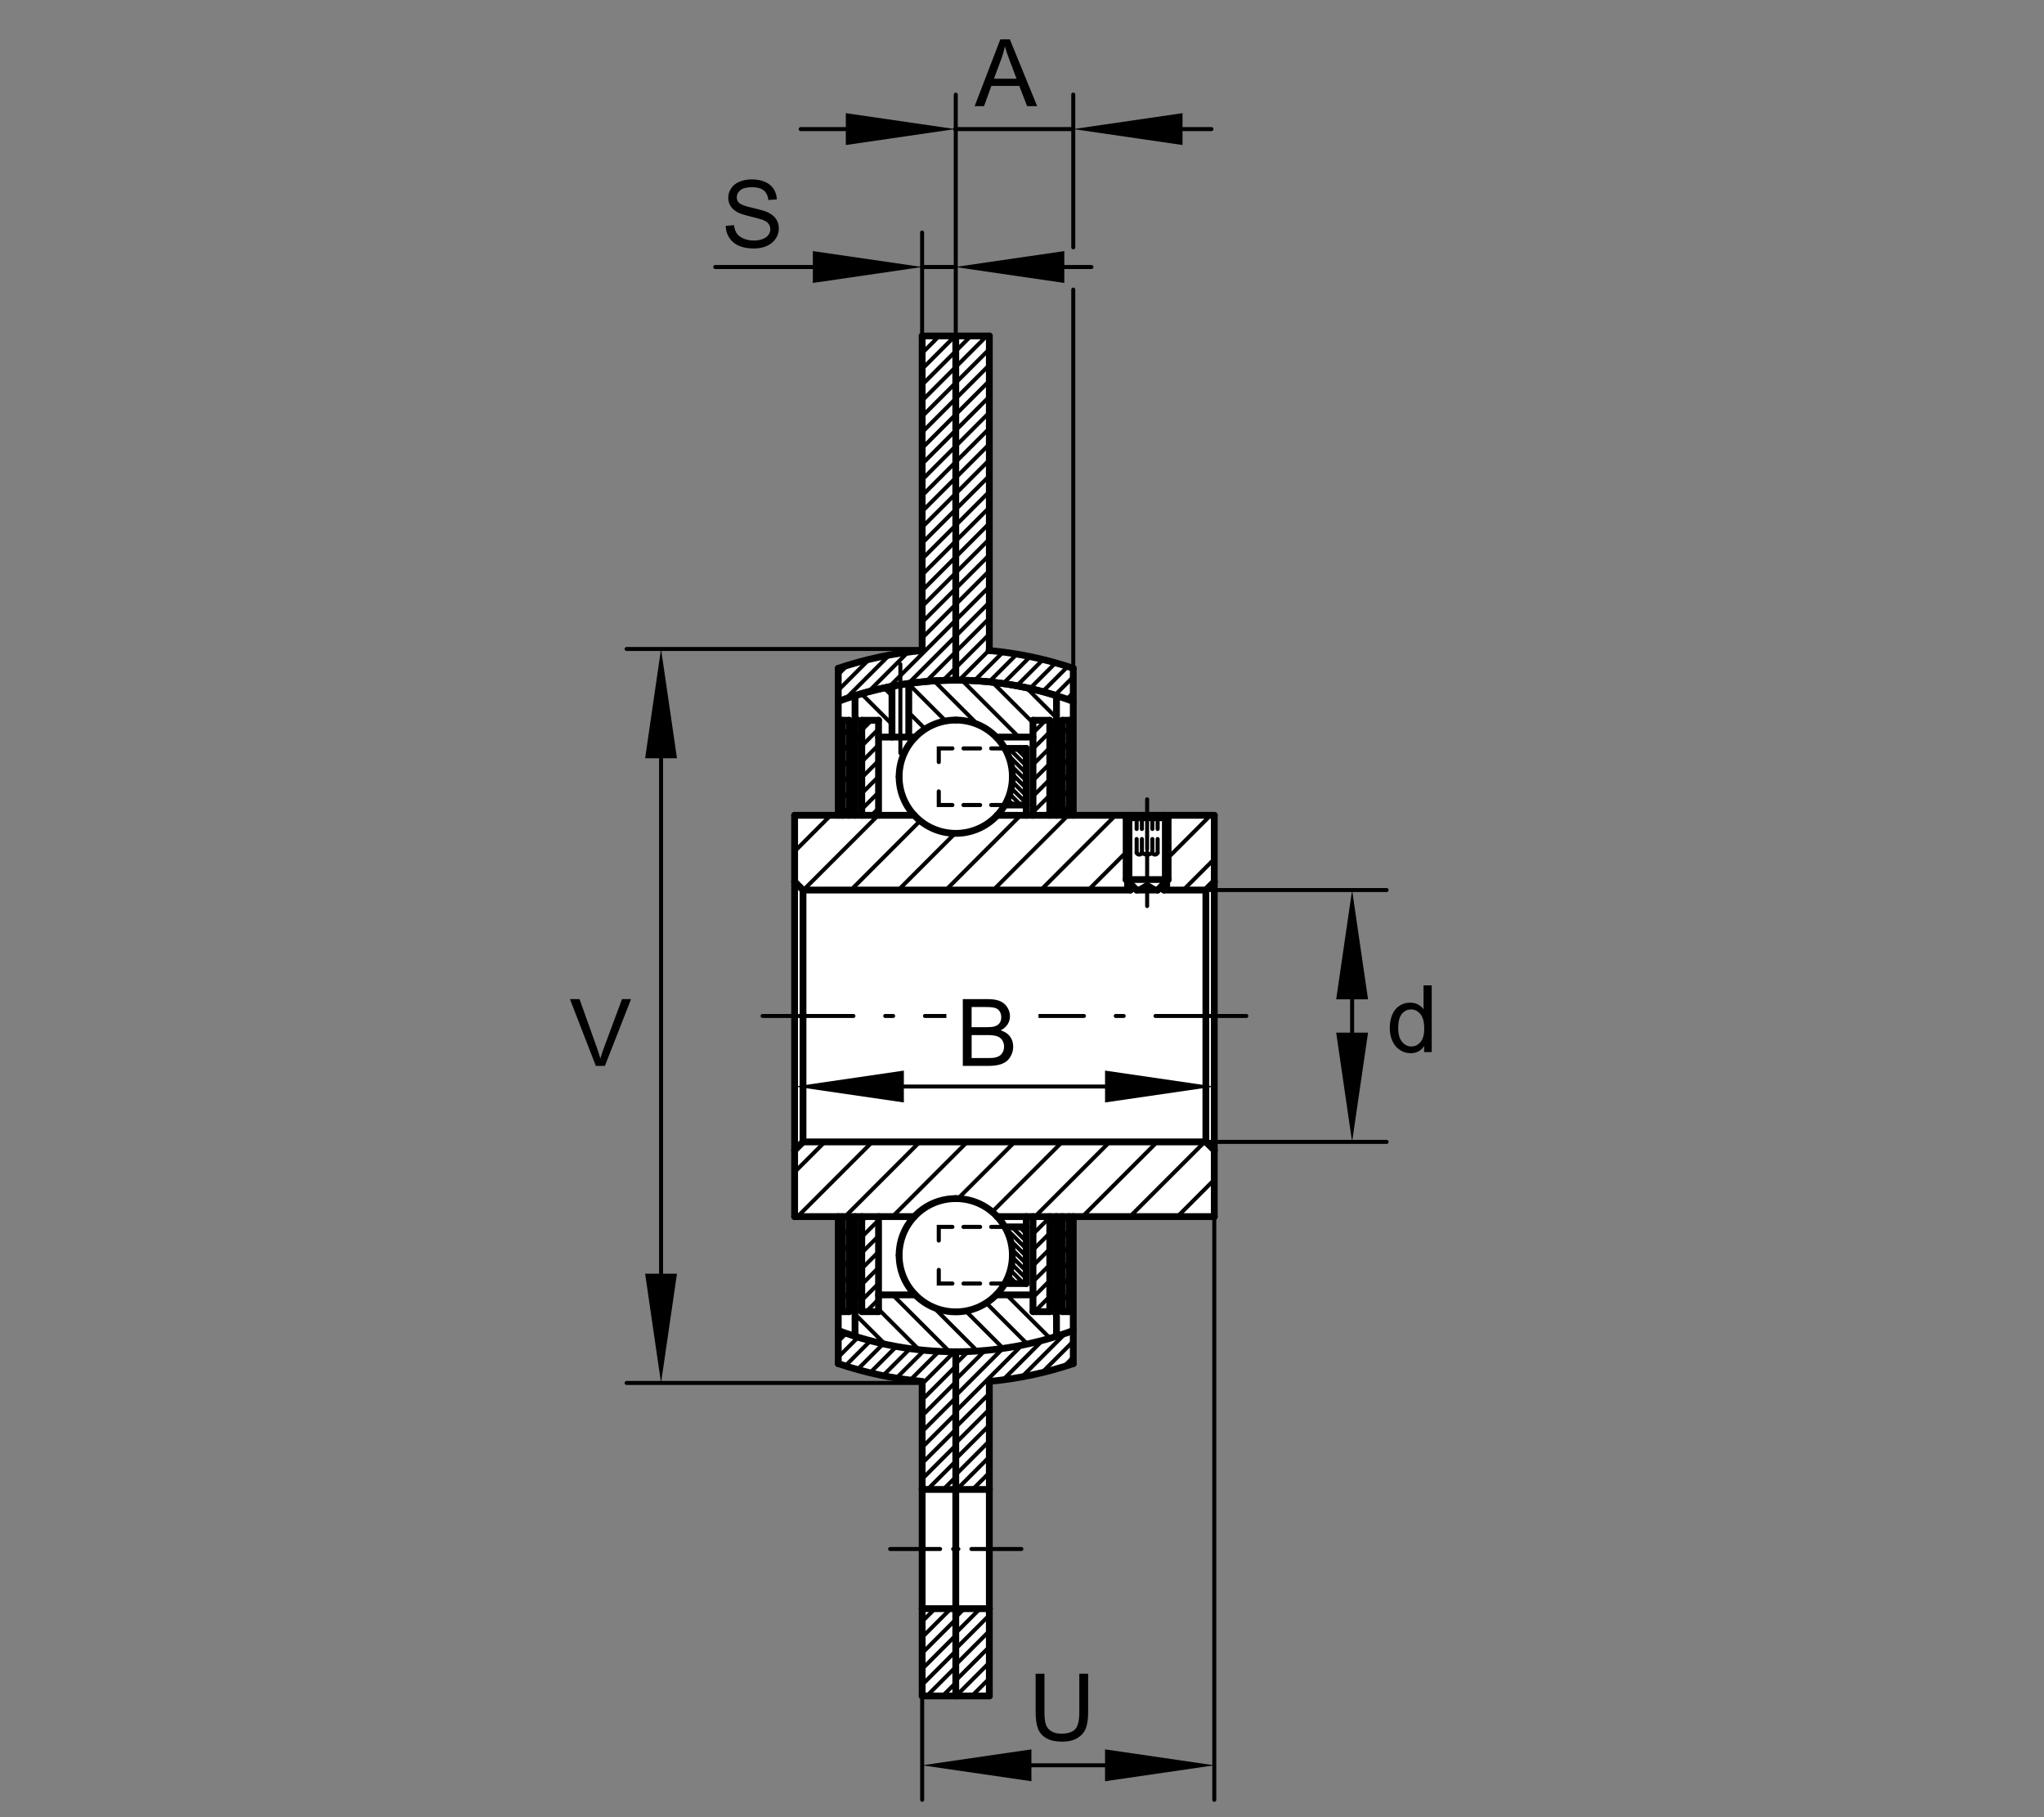 <?xml version="1.0" encoding="utf-8"?>
<!-- Generator: Adobe Illustrator 22.0.0, SVG Export Plug-In . SVG Version: 6.00 Build 0)  -->
<svg version="1.1" xmlns="http://www.w3.org/2000/svg" xmlns:xlink="http://www.w3.org/1999/xlink" x="0px" y="0px"
	 viewBox="0 0 127.559 113.386" style="enable-background:new 0 0 127.559 113.386;" xml:space="preserve">
<rect x="0" y="0" width="127.559" height="113.386" fill="#808080" stroke="none"/>
<g id="rahmen">
	<rect id="Rahmen_x5F_transp_1_" style="fill:none;" width="127.559" height="113.386"/>
</g>
<g id="diagramm_x5F_hintergrund">
</g>
<g id="fuellungen">
	<path style="fill:#FFFFFF;" d="M75.779,50.873v25.04h-8.8v9.18c-0.189,0.07-0.39,0.13-0.59,0.181c-0.45,0.149-0.9,0.27-1.36,0.369
		c-0.41,0.11-0.819,0.2-1.239,0.261c-0.4,0.09-0.79,0.149-1.19,0.189c-0.29,0.05-0.58,0.08-0.87,0.11l0.01,0.09v19.43l-0.1,0.1
		h-4.09v-19.53l0.01-0.09c-0.25-0.021-0.49-0.05-0.74-0.09h-0.01c-0.29-0.03-0.57-0.07-0.86-0.13c-0.279-0.03-0.56-0.091-0.84-0.15
		c-0.27-0.05-0.54-0.11-0.81-0.18c-0.271-0.051-0.53-0.12-0.79-0.2c-0.26-0.061-0.51-0.14-0.75-0.23c-0.15-0.029-0.3-0.08-0.45-0.13
		v-9.18h-2.72v-25.04h2.72v-9.17c0.191-0.06,0.37-0.12,0.56-0.17c0.45-0.15,0.9-0.27,1.36-0.38c0.41-0.11,0.83-0.2,1.25-0.27
		c0.2-0.04,0.41-0.08,0.62-0.11c0.19-0.03,0.37-0.06,0.56-0.08c0.301-0.04,0.6-0.07,0.9-0.1l-0.01-0.09v-19.53h4.189v19.53
		l-0.01,0.07v0.02c0.07,0.01,0.15,0.02,0.22,0.03c0.21,0.02,0.42,0.04,0.641,0.07c0.29,0.03,0.569,0.07,0.859,0.12
		c0.28,0.05,0.56,0.1,0.841,0.16c0.27,0.06,0.529,0.12,0.789,0.18c0.271,0.07,0.53,0.13,0.79,0.21c0.261,0.07,0.511,0.15,0.761,0.23
		c0.12,0.03,0.23,0.07,0.35,0.11v9.17H75.779z"/>
</g>
<g id="lichtkanten">
</g>
<g id="konturen">
	
		<line style="fill:none;stroke:#000000;stroke-width:0.425;stroke-linecap:round;stroke-linejoin:round;stroke-miterlimit:10;" x1="66.979" y1="83.021" x2="66.979" y2="75.912"/>
	
		<line style="fill:none;stroke:#000000;stroke-width:0.425;stroke-linecap:round;stroke-linejoin:round;stroke-miterlimit:10;" x1="52.313" y1="83.021" x2="52.313" y2="75.912"/>
	
		<line style="fill:none;stroke:#000000;stroke-width:0.425;stroke-linecap:round;stroke-linejoin:round;stroke-miterlimit:10;" x1="53.36" y1="80.795" x2="53.36" y2="75.912"/>
	
		<line style="fill:none;stroke:#000000;stroke-width:0.425;stroke-linecap:round;stroke-linejoin:round;stroke-miterlimit:10;" x1="65.932" y1="80.795" x2="65.932" y2="75.912"/>
	
		<line style="fill:none;stroke:#000000;stroke-width:0.425;stroke-linecap:round;stroke-linejoin:round;stroke-miterlimit:10;" x1="64.046" y1="76.554" x2="64.046" y2="75.912"/>
	<path style="fill:none;stroke:#000000;stroke-width:0.425;stroke-linecap:round;stroke-linejoin:round;stroke-miterlimit:10;" d="
		M59.646,74.788c-1.952,0-3.534,1.582-3.534,3.534"/>
	<path style="fill:none;stroke:#000000;stroke-width:0.425;stroke-linecap:round;stroke-linejoin:round;stroke-miterlimit:10;" d="
		M63.18,78.321c0-1.952-1.581-3.534-3.533-3.534"/>
	<path style="fill:none;stroke:#000000;stroke-width:0.425;stroke-linecap:round;stroke-linejoin:round;stroke-miterlimit:10;" d="
		M56.112,78.321c0,1.952,1.582,3.534,3.534,3.534c1.952,0,3.533-1.582,3.533-3.534"/>
	
		<line style="fill:none;stroke:#000000;stroke-width:0.425;stroke-linecap:round;stroke-linejoin:round;stroke-miterlimit:10;" x1="61.741" y1="86.291" x2="61.741" y2="92.935"/>
	
		<line style="fill:none;stroke:#000000;stroke-width:0.425;stroke-linecap:round;stroke-linejoin:round;stroke-miterlimit:10;" x1="61.741" y1="100.374" x2="61.741" y2="105.821"/>
	
		<line style="fill:none;stroke:#000000;stroke-width:0.425;stroke-linecap:round;stroke-linejoin:round;stroke-miterlimit:10;" x1="61.741" y1="105.821" x2="59.646" y2="105.821"/>
	<path style="fill:none;stroke:#000000;stroke-width:0.425;stroke-linecap:round;stroke-linejoin:round;stroke-miterlimit:10;" d="
		M59.646,84.345c2.505,0,4.987-0.448,7.333-1.324"/>
	
		<line style="fill:none;stroke:#000000;stroke-width:0.425;stroke-linecap:round;stroke-linejoin:round;stroke-miterlimit:10;" x1="66.979" y1="83.021" x2="66.979" y2="85.085"/>
	<path style="fill:none;stroke:#000000;stroke-width:0.425;stroke-linecap:round;stroke-linejoin:round;stroke-miterlimit:10;" d="
		M61.731,86.196c1.788-0.164,3.549-0.536,5.248-1.111"/>
	
		<line style="fill:none;stroke:#000000;stroke-width:0.425;stroke-linecap:round;stroke-linejoin:round;stroke-miterlimit:10;" x1="57.55" y1="100.374" x2="57.55" y2="105.821"/>
	
		<line style="fill:none;stroke:#000000;stroke-width:0.425;stroke-linecap:round;stroke-linejoin:round;stroke-miterlimit:10;" x1="57.55" y1="86.291" x2="57.55" y2="92.935"/>
	
		<line style="fill:none;stroke:#000000;stroke-width:0.425;stroke-linecap:round;stroke-linejoin:round;stroke-miterlimit:10;" x1="57.55" y1="105.821" x2="59.646" y2="105.821"/>
	
		<line style="fill:none;stroke:#000000;stroke-width:0.425;stroke-linecap:round;stroke-linejoin:round;stroke-miterlimit:10;" x1="59.646" y1="105.821" x2="59.646" y2="100.374"/>
	<path style="fill:none;stroke:#000000;stroke-width:0.425;stroke-linecap:round;stroke-linejoin:round;stroke-miterlimit:10;" d="
		M52.313,83.021c2.346,0.876,4.828,1.324,7.333,1.324"/>
	
		<line style="fill:none;stroke:#000000;stroke-width:0.425;stroke-linecap:round;stroke-linejoin:round;stroke-miterlimit:10;" x1="52.313" y1="83.021" x2="52.313" y2="85.085"/>
	<path style="fill:none;stroke:#000000;stroke-width:0.425;stroke-linecap:round;stroke-linejoin:round;stroke-miterlimit:10;" d="
		M52.313,85.085c1.698,0.575,3.46,0.947,5.246,1.111"/>
	
		<line style="fill:none;stroke:#000000;stroke-width:0.425;stroke-linecap:round;stroke-linejoin:round;stroke-miterlimit:10;" x1="57.55" y1="92.935" x2="57.55" y2="100.374"/>
	
		<line style="fill:none;stroke:#000000;stroke-width:0.425;stroke-linecap:round;stroke-linejoin:round;stroke-miterlimit:10;" x1="57.55" y1="100.374" x2="59.646" y2="100.374"/>
	
		<line style="fill:none;stroke:#000000;stroke-width:0.425;stroke-linecap:round;stroke-linejoin:round;stroke-miterlimit:10;" x1="57.55" y1="92.935" x2="61.741" y2="92.935"/>
	
		<line style="fill:none;stroke:#000000;stroke-width:0.425;stroke-linecap:round;stroke-linejoin:round;stroke-miterlimit:10;" x1="61.741" y1="92.935" x2="61.741" y2="100.374"/>
	
		<line style="fill:none;stroke:#000000;stroke-width:0.425;stroke-linecap:round;stroke-linejoin:round;stroke-miterlimit:10;" x1="61.741" y1="100.374" x2="59.646" y2="100.374"/>
	
		<line style="fill:none;stroke:#000000;stroke-width:0.425;stroke-linecap:round;stroke-linejoin:round;stroke-miterlimit:10;" x1="59.646" y1="100.374" x2="59.646" y2="84.345"/>
	
		<line style="fill:none;stroke:#000000;stroke-width:0.425;stroke-linecap:round;stroke-linejoin:round;stroke-miterlimit:10;" x1="75.779" y1="75.912" x2="62.231" y2="75.912"/>
	
		<line style="fill:none;stroke:#000000;stroke-width:0.425;stroke-linecap:round;stroke-linejoin:round;stroke-miterlimit:10;" x1="57.06" y1="75.912" x2="49.59" y2="75.912"/>
	
		<line style="fill:none;stroke:#000000;stroke-width:0.425;stroke-linecap:round;stroke-linejoin:round;stroke-miterlimit:10;" x1="62.707" y1="80.089" x2="64.046" y2="80.089"/>
	
		<line style="fill:none;stroke:#000000;stroke-width:0.425;stroke-linecap:round;stroke-linejoin:round;stroke-miterlimit:10;" x1="64.046" y1="80.089" x2="64.046" y2="76.554"/>
	
		<line style="fill:none;stroke:#000000;stroke-width:0.425;stroke-linecap:round;stroke-linejoin:round;stroke-miterlimit:10;" x1="64.046" y1="76.554" x2="62.707" y2="76.554"/>
	
		<line style="fill:none;stroke:#000000;stroke-width:0.425;stroke-linecap:round;stroke-linejoin:round;stroke-miterlimit:10;" x1="65.932" y1="80.795" x2="65.932" y2="83.38"/>
	
		<line style="fill:none;stroke:#000000;stroke-width:0.425;stroke-linecap:round;stroke-linejoin:round;stroke-miterlimit:10;" x1="53.36" y1="83.38" x2="53.36" y2="80.795"/>
	
		<line style="fill:none;stroke:#000000;stroke-width:0.425;stroke-linecap:round;stroke-linejoin:round;stroke-miterlimit:10;" x1="53.36" y1="80.795" x2="53.78" y2="80.795"/>
	
		<line style="fill:none;stroke:#000000;stroke-width:0.425;stroke-linecap:round;stroke-linejoin:round;stroke-miterlimit:10;" x1="54.827" y1="80.795" x2="57.123" y2="80.795"/>
	
		<line style="fill:none;stroke:#000000;stroke-width:0.425;stroke-linecap:round;stroke-linejoin:round;stroke-miterlimit:10;" x1="65.513" y1="80.795" x2="65.932" y2="80.795"/>
	
		<line style="fill:none;stroke:#000000;stroke-width:0.425;stroke-linecap:round;stroke-linejoin:round;stroke-miterlimit:10;" x1="65.513" y1="75.912" x2="65.513" y2="81.843"/>
	
		<line style="fill:none;stroke:#000000;stroke-width:0.425;stroke-linecap:round;stroke-linejoin:round;stroke-miterlimit:10;" x1="65.513" y1="81.843" x2="64.465" y2="81.843"/>
	
		<line style="fill:none;stroke:#000000;stroke-width:0.425;stroke-linecap:round;stroke-linejoin:round;stroke-miterlimit:10;" x1="64.465" y1="81.843" x2="64.465" y2="75.912"/>
	
		<line style="fill:none;stroke:#000000;stroke-width:0.425;stroke-linecap:round;stroke-linejoin:round;stroke-miterlimit:10;" x1="53.78" y1="75.912" x2="53.78" y2="81.843"/>
	
		<line style="fill:none;stroke:#000000;stroke-width:0.425;stroke-linecap:round;stroke-linejoin:round;stroke-miterlimit:10;" x1="53.78" y1="81.843" x2="54.827" y2="81.843"/>
	
		<line style="fill:none;stroke:#000000;stroke-width:0.425;stroke-linecap:round;stroke-linejoin:round;stroke-miterlimit:10;" x1="54.827" y1="81.843" x2="54.827" y2="75.912"/>
	
		<line style="fill:none;stroke:#000000;stroke-width:0.425;stroke-linecap:round;stroke-linejoin:round;stroke-miterlimit:10;" x1="66.717" y1="75.912" x2="66.717" y2="81.843"/>
	
		<line style="fill:none;stroke:#000000;stroke-width:0.425;stroke-linecap:round;stroke-linejoin:round;stroke-miterlimit:10;" x1="66.717" y1="81.843" x2="66.298" y2="81.843"/>
	
		<line style="fill:none;stroke:#000000;stroke-width:0.425;stroke-linecap:round;stroke-linejoin:round;stroke-miterlimit:10;" x1="66.298" y1="81.843" x2="66.298" y2="75.912"/>
	
		<line style="fill:none;stroke:#000000;stroke-width:0.425;stroke-linecap:round;stroke-linejoin:round;stroke-miterlimit:10;" x1="52.575" y1="75.912" x2="52.575" y2="81.843"/>
	
		<line style="fill:none;stroke:#000000;stroke-width:0.425;stroke-linecap:round;stroke-linejoin:round;stroke-miterlimit:10;" x1="52.575" y1="81.843" x2="52.994" y2="81.843"/>
	
		<line style="fill:none;stroke:#000000;stroke-width:0.425;stroke-linecap:round;stroke-linejoin:round;stroke-miterlimit:10;" x1="52.994" y1="81.843" x2="52.994" y2="75.912"/>
	
		<line style="fill:none;stroke:#000000;stroke-width:0.425;stroke-linecap:round;stroke-linejoin:round;stroke-miterlimit:10;" x1="62.17" y1="80.795" x2="64.465" y2="80.795"/>
	
		<line style="fill:none;stroke:#000000;stroke-width:0.425;stroke-linecap:round;stroke-linejoin:round;stroke-miterlimit:10;" x1="75.779" y1="71.774" x2="75.779" y2="55.012"/>
	
		<line style="fill:none;stroke:#000000;stroke-width:0.425;stroke-linecap:round;stroke-linejoin:round;stroke-miterlimit:10;" x1="49.59" y1="71.774" x2="49.59" y2="55.012"/>
	
		<line style="fill:none;stroke:#000000;stroke-width:0.425;stroke-linecap:round;stroke-linejoin:round;stroke-miterlimit:10;" x1="50.113" y1="71.25" x2="50.113" y2="55.536"/>
	
		<line style="fill:none;stroke:#000000;stroke-width:0.425;stroke-linecap:round;stroke-linejoin:round;stroke-miterlimit:10;" x1="75.255" y1="71.25" x2="75.255" y2="55.536"/>
	
		<line style="fill:none;stroke:#000000;stroke-width:0.425;stroke-linecap:round;stroke-linejoin:round;stroke-miterlimit:10;" x1="75.779" y1="71.774" x2="75.779" y2="75.912"/>
	
		<line style="fill:none;stroke:#000000;stroke-width:0.425;stroke-linecap:round;stroke-linejoin:round;stroke-miterlimit:10;" x1="49.59" y1="75.912" x2="49.59" y2="71.774"/>
	
		<line style="fill:none;stroke:#000000;stroke-width:0.425;stroke-linecap:round;stroke-linejoin:round;stroke-miterlimit:10;" x1="49.59" y1="71.774" x2="50.113" y2="71.25"/>
	
		<line style="fill:none;stroke:#000000;stroke-width:0.425;stroke-linecap:round;stroke-linejoin:round;stroke-miterlimit:10;" x1="50.113" y1="71.25" x2="75.255" y2="71.25"/>
	
		<line style="fill:none;stroke:#000000;stroke-width:0.425;stroke-linecap:round;stroke-linejoin:round;stroke-miterlimit:10;" x1="75.255" y1="71.25" x2="75.779" y2="71.774"/>
	
		<line style="fill:none;stroke:#000000;stroke-width:0.425;stroke-linecap:round;stroke-linejoin:round;stroke-miterlimit:10;" x1="66.979" y1="50.873" x2="66.979" y2="43.766"/>
	
		<line style="fill:none;stroke:#000000;stroke-width:0.425;stroke-linecap:round;stroke-linejoin:round;stroke-miterlimit:10;" x1="52.313" y1="50.873" x2="52.313" y2="43.766"/>
	
		<line style="fill:none;stroke:#000000;stroke-width:0.425;stroke-linecap:round;stroke-linejoin:round;stroke-miterlimit:10;" x1="57.559" y1="40.589" x2="57.55" y2="40.494"/>
	
		<line style="fill:none;stroke:#000000;stroke-width:0.425;stroke-linecap:round;stroke-linejoin:round;stroke-miterlimit:10;" x1="57.55" y1="40.494" x2="57.55" y2="20.964"/>
	
		<line style="fill:none;stroke:#000000;stroke-width:0.425;stroke-linecap:round;stroke-linejoin:round;stroke-miterlimit:10;" x1="57.55" y1="20.964" x2="59.646" y2="20.964"/>
	<path style="fill:none;stroke:#000000;stroke-width:0.425;stroke-linecap:round;stroke-linejoin:round;stroke-miterlimit:10;" d="
		M59.646,42.44c-2.505,0-4.987,0.449-7.333,1.325"/>
	
		<line style="fill:none;stroke:#000000;stroke-width:0.425;stroke-linecap:round;stroke-linejoin:round;stroke-miterlimit:10;" x1="52.313" y1="43.766" x2="52.313" y2="41.7"/>
	<path style="fill:none;stroke:#000000;stroke-width:0.425;stroke-linecap:round;stroke-linejoin:round;stroke-miterlimit:10;" d="
		M57.559,40.589c-1.786,0.164-3.548,0.537-5.246,1.111"/>
	
		<line style="fill:none;stroke:#000000;stroke-width:0.425;stroke-linecap:round;stroke-linejoin:round;stroke-miterlimit:10;" x1="61.731" y1="40.589" x2="61.741" y2="40.494"/>
	
		<line style="fill:none;stroke:#000000;stroke-width:0.425;stroke-linecap:round;stroke-linejoin:round;stroke-miterlimit:10;" x1="61.741" y1="40.494" x2="61.741" y2="20.964"/>
	
		<line style="fill:none;stroke:#000000;stroke-width:0.425;stroke-linecap:round;stroke-linejoin:round;stroke-miterlimit:10;" x1="61.741" y1="20.964" x2="59.646" y2="20.964"/>
	
		<line style="fill:none;stroke:#000000;stroke-width:0.425;stroke-linecap:round;stroke-linejoin:round;stroke-miterlimit:10;" x1="59.646" y1="20.964" x2="59.646" y2="42.44"/>
	<path style="fill:none;stroke:#000000;stroke-width:0.425;stroke-linecap:round;stroke-linejoin:round;stroke-miterlimit:10;" d="
		M66.979,43.766c-2.346-0.876-4.828-1.325-7.333-1.325"/>
	
		<line style="fill:none;stroke:#000000;stroke-width:0.425;stroke-linecap:round;stroke-linejoin:round;stroke-miterlimit:10;" x1="66.979" y1="43.766" x2="66.979" y2="41.7"/>
	<path style="fill:none;stroke:#000000;stroke-width:0.425;stroke-linecap:round;stroke-linejoin:round;stroke-miterlimit:10;" d="
		M66.979,41.7c-1.699-0.574-3.46-0.947-5.248-1.111"/>
	<path style="fill:none;stroke:#000000;stroke-width:0.425;stroke-linecap:round;stroke-linejoin:round;stroke-miterlimit:10;" d="
		M65.932,43.406c-4.092-1.287-8.48-1.287-12.571,0"/>
	
		<line style="fill:none;stroke:#000000;stroke-width:0.425;stroke-linecap:round;stroke-linejoin:round;stroke-miterlimit:10;" x1="65.932" y1="43.406" x2="65.932" y2="45.99"/>
	<path style="fill:none;stroke:#000000;stroke-width:0.425;stroke-linecap:round;stroke-linejoin:round;stroke-miterlimit:10;" d="
		M56.112,48.464c0,1.952,1.582,3.535,3.534,3.535c1.952,0,3.533-1.583,3.533-3.535"/>
	
		<line style="fill:none;stroke:#000000;stroke-width:0.425;stroke-linecap:round;stroke-linejoin:round;stroke-miterlimit:10;" x1="57.06" y1="50.873" x2="49.59" y2="50.873"/>
	<path style="fill:none;stroke:#000000;stroke-width:0.425;stroke-linecap:round;stroke-linejoin:round;stroke-miterlimit:10;" d="
		M59.646,44.93c-1.952,0-3.534,1.583-3.534,3.534"/>
	<path style="fill:none;stroke:#000000;stroke-width:0.425;stroke-linecap:round;stroke-linejoin:round;stroke-miterlimit:10;" d="
		M63.18,48.464c0-1.951-1.581-3.534-3.533-3.534"/>
	
		<line style="fill:none;stroke:#000000;stroke-width:0.425;stroke-linecap:round;stroke-linejoin:round;stroke-miterlimit:10;" x1="53.36" y1="50.873" x2="53.36" y2="45.99"/>
	
		<line style="fill:none;stroke:#000000;stroke-width:0.425;stroke-linecap:round;stroke-linejoin:round;stroke-miterlimit:10;" x1="65.932" y1="50.873" x2="65.932" y2="45.99"/>
	
		<line style="fill:none;stroke:#000000;stroke-width:0.425;stroke-linecap:round;stroke-linejoin:round;stroke-miterlimit:10;" x1="55.666" y1="45.99" x2="55.666" y2="42.822"/>
	
		<line style="fill:none;stroke:#000000;stroke-width:0.425;stroke-linecap:round;stroke-linejoin:round;stroke-miterlimit:10;" x1="56.713" y1="45.99" x2="56.713" y2="42.647"/>
	
		<line style="fill:none;stroke:#000000;stroke-width:0.425;stroke-linecap:round;stroke-linejoin:round;stroke-miterlimit:10;" x1="70.542" y1="50.873" x2="62.231" y2="50.873"/>
	
		<line style="fill:none;stroke:#000000;stroke-width:0.425;stroke-linecap:round;stroke-linejoin:round;stroke-miterlimit:10;" x1="53.36" y1="45.99" x2="53.36" y2="43.406"/>
	
		<line style="fill:none;stroke:#000000;stroke-width:0.425;stroke-linecap:round;stroke-linejoin:round;stroke-miterlimit:10;" x1="65.932" y1="45.99" x2="65.513" y2="45.99"/>
	
		<line style="fill:none;stroke:#000000;stroke-width:0.425;stroke-linecap:round;stroke-linejoin:round;stroke-miterlimit:10;" x1="64.465" y1="45.99" x2="62.17" y2="45.99"/>
	
		<line style="fill:none;stroke:#000000;stroke-width:0.425;stroke-linecap:round;stroke-linejoin:round;stroke-miterlimit:10;" x1="57.123" y1="45.99" x2="54.827" y2="45.99"/>
	
		<line style="fill:none;stroke:#000000;stroke-width:0.425;stroke-linecap:round;stroke-linejoin:round;stroke-miterlimit:10;" x1="53.78" y1="45.99" x2="53.36" y2="45.99"/>
	
		<line style="fill:none;stroke:#000000;stroke-width:0.425;stroke-linecap:round;stroke-linejoin:round;stroke-miterlimit:10;" x1="53.78" y1="50.873" x2="53.78" y2="44.943"/>
	
		<line style="fill:none;stroke:#000000;stroke-width:0.425;stroke-linecap:round;stroke-linejoin:round;stroke-miterlimit:10;" x1="53.78" y1="44.943" x2="54.827" y2="44.943"/>
	
		<line style="fill:none;stroke:#000000;stroke-width:0.425;stroke-linecap:round;stroke-linejoin:round;stroke-miterlimit:10;" x1="54.827" y1="44.943" x2="54.827" y2="50.873"/>
	
		<line style="fill:none;stroke:#000000;stroke-width:0.425;stroke-linecap:round;stroke-linejoin:round;stroke-miterlimit:10;" x1="65.513" y1="50.873" x2="65.513" y2="44.943"/>
	
		<line style="fill:none;stroke:#000000;stroke-width:0.425;stroke-linecap:round;stroke-linejoin:round;stroke-miterlimit:10;" x1="65.513" y1="44.943" x2="64.465" y2="44.943"/>
	
		<line style="fill:none;stroke:#000000;stroke-width:0.425;stroke-linecap:round;stroke-linejoin:round;stroke-miterlimit:10;" x1="64.465" y1="44.943" x2="64.465" y2="50.873"/>
	
		<line style="fill:none;stroke:#000000;stroke-width:0.425;stroke-linecap:round;stroke-linejoin:round;stroke-miterlimit:10;" x1="52.575" y1="50.873" x2="52.575" y2="44.943"/>
	
		<line style="fill:none;stroke:#000000;stroke-width:0.425;stroke-linecap:round;stroke-linejoin:round;stroke-miterlimit:10;" x1="52.575" y1="44.943" x2="52.994" y2="44.943"/>
	
		<line style="fill:none;stroke:#000000;stroke-width:0.425;stroke-linecap:round;stroke-linejoin:round;stroke-miterlimit:10;" x1="52.994" y1="44.943" x2="52.994" y2="50.873"/>
	
		<line style="fill:none;stroke:#000000;stroke-width:0.425;stroke-linecap:round;stroke-linejoin:round;stroke-miterlimit:10;" x1="66.717" y1="50.873" x2="66.717" y2="44.943"/>
	
		<line style="fill:none;stroke:#000000;stroke-width:0.425;stroke-linecap:round;stroke-linejoin:round;stroke-miterlimit:10;" x1="66.717" y1="44.943" x2="66.298" y2="44.943"/>
	
		<line style="fill:none;stroke:#000000;stroke-width:0.425;stroke-linecap:round;stroke-linejoin:round;stroke-miterlimit:10;" x1="66.298" y1="44.943" x2="66.298" y2="50.873"/>
	
		<line style="fill:none;stroke:#000000;stroke-width:0.425;stroke-linecap:round;stroke-linejoin:round;stroke-miterlimit:10;" x1="64.046" y1="50.873" x2="64.046" y2="50.231"/>
	
		<line style="fill:none;stroke:#000000;stroke-width:0.425;stroke-linecap:round;stroke-linejoin:round;stroke-miterlimit:10;" x1="62.707" y1="46.697" x2="64.046" y2="46.697"/>
	
		<line style="fill:none;stroke:#000000;stroke-width:0.425;stroke-linecap:round;stroke-linejoin:round;stroke-miterlimit:10;" x1="64.046" y1="46.697" x2="64.046" y2="50.231"/>
	
		<line style="fill:none;stroke:#000000;stroke-width:0.425;stroke-linecap:round;stroke-linejoin:round;stroke-miterlimit:10;" x1="64.046" y1="50.231" x2="62.707" y2="50.231"/>
	
		<line style="fill:none;stroke:#000000;stroke-width:0.425;stroke-linecap:round;stroke-linejoin:round;stroke-miterlimit:10;" x1="75.779" y1="55.012" x2="75.779" y2="50.873"/>
	
		<line style="fill:none;stroke:#000000;stroke-width:0.425;stroke-linecap:round;stroke-linejoin:round;stroke-miterlimit:10;" x1="75.779" y1="50.873" x2="72.637" y2="50.873"/>
	
		<line style="fill:none;stroke:#000000;stroke-width:0.425;stroke-linecap:round;stroke-linejoin:round;stroke-miterlimit:10;" x1="49.59" y1="50.873" x2="49.59" y2="55.012"/>
	
		<line style="fill:none;stroke:#000000;stroke-width:0.425;stroke-linecap:round;stroke-linejoin:round;stroke-miterlimit:10;" x1="49.59" y1="55.012" x2="50.113" y2="55.536"/>
	
		<line style="fill:none;stroke:#000000;stroke-width:0.425;stroke-linecap:round;stroke-linejoin:round;stroke-miterlimit:10;" x1="50.113" y1="55.536" x2="70.542" y2="55.536"/>
	
		<line style="fill:none;stroke:#000000;stroke-width:0.425;stroke-linecap:round;stroke-linejoin:round;stroke-miterlimit:10;" x1="72.637" y1="55.536" x2="75.255" y2="55.536"/>
	
		<line style="fill:none;stroke:#000000;stroke-width:0.425;stroke-linecap:round;stroke-linejoin:round;stroke-miterlimit:10;" x1="75.255" y1="55.536" x2="75.779" y2="55.012"/>
	
		<line style="fill:none;stroke:#000000;stroke-width:0.425;stroke-linecap:round;stroke-linejoin:round;stroke-miterlimit:10;" x1="70.542" y1="50.873" x2="70.279" y2="51.025"/>
	
		<line style="fill:none;stroke:#000000;stroke-width:0.425;stroke-linecap:round;stroke-linejoin:round;stroke-miterlimit:10;" x1="70.279" y1="51.025" x2="70.279" y2="54.881"/>
	
		<line style="fill:none;stroke:#000000;stroke-width:0.425;stroke-linecap:round;stroke-linejoin:round;stroke-miterlimit:10;" x1="70.279" y1="54.881" x2="70.935" y2="55.536"/>
	
		<line style="fill:none;stroke:#000000;stroke-width:0.425;stroke-linecap:round;stroke-linejoin:round;stroke-miterlimit:10;" x1="70.935" y1="55.536" x2="72.244" y2="55.536"/>
	
		<line style="fill:none;stroke:#000000;stroke-width:0.425;stroke-linecap:round;stroke-linejoin:round;stroke-miterlimit:10;" x1="72.244" y1="55.536" x2="72.898" y2="54.881"/>
	
		<line style="fill:none;stroke:#000000;stroke-width:0.425;stroke-linecap:round;stroke-linejoin:round;stroke-miterlimit:10;" x1="72.898" y1="54.881" x2="72.898" y2="51.025"/>
	
		<line style="fill:none;stroke:#000000;stroke-width:0.425;stroke-linecap:round;stroke-linejoin:round;stroke-miterlimit:10;" x1="72.898" y1="51.025" x2="72.637" y2="50.873"/>
	
		<line style="fill:none;stroke:#000000;stroke-width:0.425;stroke-linecap:round;stroke-linejoin:round;stroke-miterlimit:10;" x1="72.637" y1="50.873" x2="70.542" y2="50.873"/>
	
		<line style="fill:none;stroke:#000000;stroke-width:0.425;stroke-linecap:round;stroke-linejoin:round;stroke-miterlimit:10;" x1="72.898" y1="54.881" x2="70.279" y2="54.881"/>
	
		<line style="fill:none;stroke:#000000;stroke-width:0.425;stroke-linecap:round;stroke-linejoin:round;stroke-miterlimit:10;" x1="70.279" y1="51.025" x2="72.898" y2="51.025"/>
	
		<line style="fill:none;stroke:#000000;stroke-width:0.425;stroke-linecap:round;stroke-linejoin:round;stroke-miterlimit:10;" x1="72.637" y1="55.138" x2="72.637" y2="55.536"/>
	
		<line style="fill:none;stroke:#000000;stroke-width:0.425;stroke-linecap:round;stroke-linejoin:round;stroke-miterlimit:10;" x1="70.542" y1="55.536" x2="70.542" y2="55.143"/>
	
		<line style="fill:none;stroke:#000000;stroke-width:0.25;stroke-linecap:round;stroke-linejoin:round;stroke-miterlimit:10.433;" x1="61.641" y1="105.821" x2="61.741" y2="105.721"/>
	
		<line style="fill:none;stroke:#000000;stroke-width:0.25;stroke-linecap:round;stroke-linejoin:round;stroke-miterlimit:10.433;" x1="60.653" y1="105.821" x2="61.741" y2="104.733"/>
	
		<line style="fill:none;stroke:#000000;stroke-width:0.25;stroke-linecap:round;stroke-linejoin:round;stroke-miterlimit:10.433;" x1="59.665" y1="105.821" x2="61.741" y2="103.745"/>
	
		<line style="fill:none;stroke:#000000;stroke-width:0.25;stroke-linecap:round;stroke-linejoin:round;stroke-miterlimit:10.433;" x1="59.646" y1="104.853" x2="61.741" y2="102.758"/>
	
		<line style="fill:none;stroke:#000000;stroke-width:0.25;stroke-linecap:round;stroke-linejoin:round;stroke-miterlimit:10.433;" x1="59.646" y1="103.865" x2="61.741" y2="101.77"/>
	
		<line style="fill:none;stroke:#000000;stroke-width:0.25;stroke-linecap:round;stroke-linejoin:round;stroke-miterlimit:10.433;" x1="59.646" y1="102.877" x2="61.741" y2="100.783"/>
	
		<line style="fill:none;stroke:#000000;stroke-width:0.25;stroke-linecap:round;stroke-linejoin:round;stroke-miterlimit:10.433;" x1="59.646" y1="101.891" x2="61.163" y2="100.374"/>
	
		<line style="fill:none;stroke:#000000;stroke-width:0.25;stroke-linecap:round;stroke-linejoin:round;stroke-miterlimit:10.433;" x1="59.646" y1="100.902" x2="60.175" y2="100.374"/>
	
		<line style="fill:none;stroke:#000000;stroke-width:0.25;stroke-linecap:round;stroke-linejoin:round;stroke-miterlimit:10.433;" x1="60.699" y1="92.935" x2="61.741" y2="91.894"/>
	
		<line style="fill:none;stroke:#000000;stroke-width:0.25;stroke-linecap:round;stroke-linejoin:round;stroke-miterlimit:10.433;" x1="59.712" y1="92.935" x2="61.741" y2="90.906"/>
	
		<line style="fill:none;stroke:#000000;stroke-width:0.25;stroke-linecap:round;stroke-linejoin:round;stroke-miterlimit:10.433;" x1="59.646" y1="92.014" x2="61.741" y2="89.918"/>
	
		<line style="fill:none;stroke:#000000;stroke-width:0.25;stroke-linecap:round;stroke-linejoin:round;stroke-miterlimit:10.433;" x1="66.389" y1="85.27" x2="66.979" y2="84.68"/>
	
		<line style="fill:none;stroke:#000000;stroke-width:0.25;stroke-linecap:round;stroke-linejoin:round;stroke-miterlimit:10.433;" x1="59.646" y1="91.025" x2="61.741" y2="88.93"/>
	
		<line style="fill:none;stroke:#000000;stroke-width:0.25;stroke-linecap:round;stroke-linejoin:round;stroke-miterlimit:10.433;" x1="65.033" y1="85.639" x2="66.979" y2="83.692"/>
	
		<line style="fill:none;stroke:#000000;stroke-width:0.25;stroke-linecap:round;stroke-linejoin:round;stroke-miterlimit:10.433;" x1="59.646" y1="90.037" x2="61.741" y2="87.942"/>
	
		<line style="fill:none;stroke:#000000;stroke-width:0.25;stroke-linecap:round;stroke-linejoin:round;stroke-miterlimit:10.433;" x1="63.78" y1="85.904" x2="66.495" y2="83.188"/>
	
		<line style="fill:none;stroke:#000000;stroke-width:0.25;stroke-linecap:round;stroke-linejoin:round;stroke-miterlimit:10.433;" x1="59.646" y1="89.05" x2="61.741" y2="86.955"/>
	
		<line style="fill:none;stroke:#000000;stroke-width:0.25;stroke-linecap:round;stroke-linejoin:round;stroke-miterlimit:10.433;" x1="62.607" y1="86.089" x2="65.071" y2="83.624"/>
	
		<line style="fill:none;stroke:#000000;stroke-width:0.25;stroke-linecap:round;stroke-linejoin:round;stroke-miterlimit:10.433;" x1="59.646" y1="88.063" x2="63.781" y2="83.928"/>
	
		<line style="fill:none;stroke:#000000;stroke-width:0.25;stroke-linecap:round;stroke-linejoin:round;stroke-miterlimit:10.433;" x1="59.646" y1="87.075" x2="62.591" y2="84.13"/>
	
		<line style="fill:none;stroke:#000000;stroke-width:0.25;stroke-linecap:round;stroke-linejoin:round;stroke-miterlimit:10.433;" x1="59.646" y1="86.087" x2="61.477" y2="84.255"/>
	
		<line style="fill:none;stroke:#000000;stroke-width:0.25;stroke-linecap:round;stroke-linejoin:round;stroke-miterlimit:10.433;" x1="59.646" y1="85.099" x2="60.425" y2="84.32"/>
	
		<line style="fill:none;stroke:#000000;stroke-width:0.25;stroke-linecap:round;stroke-linejoin:round;stroke-miterlimit:10.433;" x1="58.828" y1="105.821" x2="59.646" y2="105.002"/>
	
		<line style="fill:none;stroke:#000000;stroke-width:0.25;stroke-linecap:round;stroke-linejoin:round;stroke-miterlimit:10.433;" x1="57.84" y1="105.821" x2="59.646" y2="104.014"/>
	
		<line style="fill:none;stroke:#000000;stroke-width:0.25;stroke-linecap:round;stroke-linejoin:round;stroke-miterlimit:10.433;" x1="57.55" y1="105.121" x2="59.646" y2="103.026"/>
	
		<line style="fill:none;stroke:#000000;stroke-width:0.25;stroke-linecap:round;stroke-linejoin:round;stroke-miterlimit:10.433;" x1="57.55" y1="104.134" x2="59.646" y2="102.039"/>
	
		<line style="fill:none;stroke:#000000;stroke-width:0.25;stroke-linecap:round;stroke-linejoin:round;stroke-miterlimit:10.433;" x1="57.55" y1="103.146" x2="59.646" y2="101.051"/>
	
		<line style="fill:none;stroke:#000000;stroke-width:0.25;stroke-linecap:round;stroke-linejoin:round;stroke-miterlimit:10.433;" x1="57.55" y1="102.158" x2="59.337" y2="100.374"/>
	
		<line style="fill:none;stroke:#000000;stroke-width:0.25;stroke-linecap:round;stroke-linejoin:round;stroke-miterlimit:10.433;" x1="57.55" y1="101.171" x2="58.349" y2="100.374"/>
	
		<line style="fill:none;stroke:#000000;stroke-width:0.25;stroke-linecap:round;stroke-linejoin:round;stroke-miterlimit:10.433;" x1="58.873" y1="92.935" x2="59.646" y2="92.162"/>
	
		<line style="fill:none;stroke:#000000;stroke-width:0.25;stroke-linecap:round;stroke-linejoin:round;stroke-miterlimit:10.433;" x1="57.885" y1="92.935" x2="59.646" y2="91.174"/>
	
		<line style="fill:none;stroke:#000000;stroke-width:0.25;stroke-linecap:round;stroke-linejoin:round;stroke-miterlimit:10.433;" x1="57.55" y1="92.281" x2="59.646" y2="90.187"/>
	
		<line style="fill:none;stroke:#000000;stroke-width:0.25;stroke-linecap:round;stroke-linejoin:round;stroke-miterlimit:10.433;" x1="57.55" y1="91.294" x2="59.646" y2="89.199"/>
	
		<line style="fill:none;stroke:#000000;stroke-width:0.25;stroke-linecap:round;stroke-linejoin:round;stroke-miterlimit:10.433;" x1="57.55" y1="90.307" x2="59.646" y2="88.212"/>
	
		<line style="fill:none;stroke:#000000;stroke-width:0.25;stroke-linecap:round;stroke-linejoin:round;stroke-miterlimit:10.433;" x1="57.55" y1="89.319" x2="59.646" y2="87.224"/>
	
		<line style="fill:none;stroke:#000000;stroke-width:0.25;stroke-linecap:round;stroke-linejoin:round;stroke-miterlimit:10.433;" x1="57.55" y1="88.331" x2="59.646" y2="86.235"/>
	
		<line style="fill:none;stroke:#000000;stroke-width:0.25;stroke-linecap:round;stroke-linejoin:round;stroke-miterlimit:10.433;" x1="57.55" y1="87.343" x2="59.646" y2="85.248"/>
	
		<line style="fill:none;stroke:#000000;stroke-width:0.25;stroke-linecap:round;stroke-linejoin:round;stroke-miterlimit:10.433;" x1="57.55" y1="86.356" x2="59.563" y2="84.343"/>
	
		<line style="fill:none;stroke:#000000;stroke-width:0.25;stroke-linecap:round;stroke-linejoin:round;stroke-miterlimit:10.433;" x1="56.809" y1="86.11" x2="58.604" y2="84.315"/>
	
		<line style="fill:none;stroke:#000000;stroke-width:0.25;stroke-linecap:round;stroke-linejoin:round;stroke-miterlimit:10.433;" x1="55.95" y1="85.98" x2="57.684" y2="84.247"/>
	
		<line style="fill:none;stroke:#000000;stroke-width:0.25;stroke-linecap:round;stroke-linejoin:round;stroke-miterlimit:10.433;" x1="55.106" y1="85.837" x2="56.803" y2="84.141"/>
	
		<line style="fill:none;stroke:#000000;stroke-width:0.25;stroke-linecap:round;stroke-linejoin:round;stroke-miterlimit:10.433;" x1="54.307" y1="85.649" x2="55.945" y2="84.011"/>
	
		<line style="fill:none;stroke:#000000;stroke-width:0.25;stroke-linecap:round;stroke-linejoin:round;stroke-miterlimit:10.433;" x1="53.517" y1="85.45" x2="55.123" y2="83.844"/>
	
		<line style="fill:none;stroke:#000000;stroke-width:0.25;stroke-linecap:round;stroke-linejoin:round;stroke-miterlimit:10.433;" x1="52.759" y1="85.222" x2="54.33" y2="83.65"/>
	
		<line style="fill:none;stroke:#000000;stroke-width:0.25;stroke-linecap:round;stroke-linejoin:round;stroke-miterlimit:10.433;" x1="52.313" y1="84.68" x2="53.554" y2="83.439"/>
	
		<line style="fill:none;stroke:#000000;stroke-width:0.25;stroke-linecap:round;stroke-linejoin:round;stroke-miterlimit:10.433;" x1="52.313" y1="83.692" x2="52.815" y2="83.189"/>
	<g>
		<g>
			
				<line style="fill:none;stroke:#000000;stroke-width:0.25;stroke-linecap:round;stroke-linejoin:round;" x1="63.741" y1="96.653" x2="60.623" y2="96.653"/>
			
				<line style="fill:none;stroke:#000000;stroke-width:0.25;stroke-linecap:round;stroke-linejoin:round;stroke-dasharray:0.326,0.815;" x1="59.809" y1="96.653" x2="59.075" y2="96.653"/>
			
				<line style="fill:none;stroke:#000000;stroke-width:0.25;stroke-linecap:round;stroke-linejoin:round;" x1="58.668" y1="96.653" x2="55.55" y2="96.653"/>
		</g>
	</g>
	<g>
		<g>
			
				<line style="fill:none;stroke:#000000;stroke-width:0.255;stroke-linecap:round;stroke-miterlimit:10;" x1="62.707" y1="76.554" x2="61.856" y2="76.554"/>
			
				<line style="fill:none;stroke:#000000;stroke-width:0.255;stroke-linecap:round;stroke-miterlimit:10;stroke-dasharray:1.037,0.692;" x1="61.165" y1="76.554" x2="59.782" y2="76.554"/>
			<polyline style="fill:none;stroke:#000000;stroke-width:0.255;stroke-linecap:round;stroke-miterlimit:10;" points="
				59.436,76.554 58.586,76.554 58.586,77.405 			"/>
			<polyline style="fill:none;stroke:#000000;stroke-width:0.255;stroke-linecap:round;stroke-miterlimit:10;" points="
				58.586,79.238 58.586,80.089 59.436,80.089 			"/>
			
				<line style="fill:none;stroke:#000000;stroke-width:0.255;stroke-linecap:round;stroke-miterlimit:10;stroke-dasharray:1.037,0.692;" x1="60.128" y1="80.089" x2="61.511" y2="80.089"/>
			
				<line style="fill:none;stroke:#000000;stroke-width:0.255;stroke-linecap:round;stroke-miterlimit:10;" x1="61.856" y1="80.089" x2="62.707" y2="80.089"/>
		</g>
	</g>
	
		<line style="fill:none;stroke:#000000;stroke-width:0.25;stroke-linecap:round;stroke-linejoin:round;stroke-miterlimit:10.433;" x1="53.36" y1="82.002" x2="55.22" y2="83.86"/>
	
		<line style="fill:none;stroke:#000000;stroke-width:0.25;stroke-linecap:round;stroke-linejoin:round;stroke-miterlimit:10.433;" x1="54.827" y1="81.691" x2="57.351" y2="84.215"/>
	
		<line style="fill:none;stroke:#000000;stroke-width:0.25;stroke-linecap:round;stroke-linejoin:round;stroke-miterlimit:10.433;" x1="55.709" y1="80.795" x2="59.245" y2="84.331"/>
	
		<line style="fill:none;stroke:#000000;stroke-width:0.25;stroke-linecap:round;stroke-linejoin:round;stroke-miterlimit:10.433;" x1="58.265" y1="81.573" x2="60.988" y2="84.297"/>
	
		<line style="fill:none;stroke:#000000;stroke-width:0.25;stroke-linecap:round;stroke-linejoin:round;stroke-miterlimit:10.433;" x1="60.268" y1="81.798" x2="62.601" y2="84.133"/>
	
		<line style="fill:none;stroke:#000000;stroke-width:0.25;stroke-linecap:round;stroke-linejoin:round;stroke-miterlimit:10.433;" x1="61.547" y1="81.298" x2="64.105" y2="83.856"/>
	
		<line style="fill:none;stroke:#000000;stroke-width:0.25;stroke-linecap:round;stroke-linejoin:round;stroke-miterlimit:10.433;" x1="62.82" y1="80.795" x2="65.524" y2="83.499"/>
	
		<line style="fill:none;stroke:#000000;stroke-width:0.25;stroke-linecap:round;stroke-linejoin:round;stroke-miterlimit:10.433;" x1="65.513" y1="81.709" x2="65.932" y2="82.128"/>
	
		<line style="fill:none;stroke:#000000;stroke-width:0.25;stroke-linecap:round;stroke-linejoin:round;stroke-miterlimit:10.433;" x1="64.564" y1="81.843" x2="65.513" y2="80.895"/>
	
		<line style="fill:none;stroke:#000000;stroke-width:0.25;stroke-linecap:round;stroke-linejoin:round;stroke-miterlimit:10.433;" x1="64.465" y1="80.955" x2="65.513" y2="79.907"/>
	
		<line style="fill:none;stroke:#000000;stroke-width:0.25;stroke-linecap:round;stroke-linejoin:round;stroke-miterlimit:10.433;" x1="64.465" y1="79.966" x2="65.513" y2="78.919"/>
	
		<line style="fill:none;stroke:#000000;stroke-width:0.25;stroke-linecap:round;stroke-linejoin:round;stroke-miterlimit:10.433;" x1="64.465" y1="78.979" x2="65.513" y2="77.932"/>
	
		<line style="fill:none;stroke:#000000;stroke-width:0.25;stroke-linecap:round;stroke-linejoin:round;stroke-miterlimit:10.433;" x1="64.465" y1="77.991" x2="65.513" y2="76.943"/>
	
		<line style="fill:none;stroke:#000000;stroke-width:0.25;stroke-linecap:round;stroke-linejoin:round;stroke-miterlimit:10.433;" x1="64.465" y1="77.003" x2="65.513" y2="75.956"/>
	
		<line style="fill:none;stroke:#000000;stroke-width:0.25;stroke-linecap:round;stroke-linejoin:round;stroke-miterlimit:10.433;" x1="64.465" y1="76.016" x2="64.569" y2="75.912"/>
	
		<line style="fill:none;stroke:#000000;stroke-width:0.25;stroke-linecap:round;stroke-linejoin:round;stroke-miterlimit:10.433;" x1="54.058" y1="81.843" x2="54.827" y2="81.074"/>
	
		<line style="fill:none;stroke:#000000;stroke-width:0.25;stroke-linecap:round;stroke-linejoin:round;stroke-miterlimit:10.433;" x1="53.78" y1="81.134" x2="54.827" y2="80.086"/>
	
		<line style="fill:none;stroke:#000000;stroke-width:0.25;stroke-linecap:round;stroke-linejoin:round;stroke-miterlimit:10.433;" x1="53.78" y1="80.146" x2="54.827" y2="79.098"/>
	
		<line style="fill:none;stroke:#000000;stroke-width:0.25;stroke-linecap:round;stroke-linejoin:round;stroke-miterlimit:10.433;" x1="53.78" y1="79.158" x2="54.827" y2="78.11"/>
	
		<line style="fill:none;stroke:#000000;stroke-width:0.25;stroke-linecap:round;stroke-linejoin:round;stroke-miterlimit:10.433;" x1="53.78" y1="78.17" x2="54.827" y2="77.123"/>
	
		<line style="fill:none;stroke:#000000;stroke-width:0.25;stroke-linecap:round;stroke-linejoin:round;stroke-miterlimit:10.433;" x1="53.78" y1="77.182" x2="54.827" y2="76.135"/>
	
		<line style="fill:none;stroke:#000000;stroke-width:0.25;stroke-linecap:round;stroke-linejoin:round;stroke-miterlimit:10.433;" x1="53.78" y1="76.195" x2="54.063" y2="75.912"/>
	
		<line style="fill:none;stroke:#000000;stroke-width:0.25;stroke-linecap:round;stroke-linejoin:round;stroke-miterlimit:10.433;" x1="66.298" y1="81.724" x2="66.417" y2="81.843"/>
	
		<line style="fill:none;stroke:#000000;stroke-width:0.25;stroke-linecap:round;stroke-linejoin:round;stroke-miterlimit:10.433;" x1="66.298" y1="80.737" x2="66.717" y2="81.156"/>
	
		<line style="fill:none;stroke:#000000;stroke-width:0.25;stroke-linecap:round;stroke-linejoin:round;stroke-miterlimit:10.433;" x1="66.298" y1="79.749" x2="66.717" y2="80.168"/>
	
		<line style="fill:none;stroke:#000000;stroke-width:0.25;stroke-linecap:round;stroke-linejoin:round;stroke-miterlimit:10.433;" x1="66.298" y1="78.761" x2="66.717" y2="79.181"/>
	
		<line style="fill:none;stroke:#000000;stroke-width:0.25;stroke-linecap:round;stroke-linejoin:round;stroke-miterlimit:10.433;" x1="66.298" y1="77.773" x2="66.717" y2="78.192"/>
	
		<line style="fill:none;stroke:#000000;stroke-width:0.25;stroke-linecap:round;stroke-linejoin:round;stroke-miterlimit:10.433;" x1="66.298" y1="76.786" x2="66.717" y2="77.206"/>
	
		<line style="fill:none;stroke:#000000;stroke-width:0.25;stroke-linecap:round;stroke-linejoin:round;stroke-miterlimit:10.433;" x1="66.412" y1="75.912" x2="66.717" y2="76.217"/>
	
		<line style="fill:none;stroke:#000000;stroke-width:0.25;stroke-linecap:round;stroke-linejoin:round;stroke-miterlimit:10.433;" x1="52.575" y1="81.62" x2="52.798" y2="81.843"/>
	
		<line style="fill:none;stroke:#000000;stroke-width:0.25;stroke-linecap:round;stroke-linejoin:round;stroke-miterlimit:10.433;" x1="52.575" y1="80.633" x2="52.994" y2="81.051"/>
	
		<line style="fill:none;stroke:#000000;stroke-width:0.25;stroke-linecap:round;stroke-linejoin:round;stroke-miterlimit:10.433;" x1="52.575" y1="79.645" x2="52.994" y2="80.064"/>
	
		<line style="fill:none;stroke:#000000;stroke-width:0.25;stroke-linecap:round;stroke-linejoin:round;stroke-miterlimit:10.433;" x1="52.575" y1="78.657" x2="52.994" y2="79.076"/>
	
		<line style="fill:none;stroke:#000000;stroke-width:0.25;stroke-linecap:round;stroke-linejoin:round;stroke-miterlimit:10.433;" x1="52.575" y1="77.669" x2="52.994" y2="78.089"/>
	
		<line style="fill:none;stroke:#000000;stroke-width:0.25;stroke-linecap:round;stroke-linejoin:round;stroke-miterlimit:10.433;" x1="52.575" y1="76.682" x2="52.994" y2="77.1"/>
	
		<line style="fill:none;stroke:#000000;stroke-width:0.25;stroke-linecap:round;stroke-linejoin:round;stroke-miterlimit:10.433;" x1="52.793" y1="75.912" x2="52.994" y2="76.114"/>
	<g>
		<g>
			
				<line style="fill:none;stroke:#000000;stroke-width:0.25;stroke-linecap:round;stroke-linejoin:round;" x1="47.59" y1="63.393" x2="53.259" y2="63.393"/>
			
				<line style="fill:none;stroke:#000000;stroke-width:0.25;stroke-linecap:round;stroke-linejoin:round;stroke-dasharray:0.496,1.984;" x1="55.243" y1="63.393" x2="56.731" y2="63.393"/>
			
				<line style="fill:none;stroke:#000000;stroke-width:0.25;stroke-linecap:round;stroke-linejoin:round;stroke-dasharray:9.921,1.984,0.496,1.984;" x1="57.724" y1="63.393" x2="71.118" y2="63.393"/>
			
				<line style="fill:none;stroke:#000000;stroke-width:0.25;stroke-linecap:round;stroke-linejoin:round;" x1="72.11" y1="63.393" x2="77.779" y2="63.393"/>
		</g>
	</g>
	
		<line style="fill:none;stroke:#000000;stroke-width:0.25;stroke-linecap:round;stroke-linejoin:round;stroke-miterlimit:10.433;" x1="73.479" y1="75.912" x2="75.779" y2="73.611"/>
	
		<line style="fill:none;stroke:#000000;stroke-width:0.25;stroke-linecap:round;stroke-linejoin:round;stroke-miterlimit:10.433;" x1="70.517" y1="75.912" x2="75.179" y2="71.25"/>
	
		<line style="fill:none;stroke:#000000;stroke-width:0.25;stroke-linecap:round;stroke-linejoin:round;stroke-miterlimit:10.433;" x1="67.553" y1="75.912" x2="72.215" y2="71.25"/>
	
		<line style="fill:none;stroke:#000000;stroke-width:0.25;stroke-linecap:round;stroke-linejoin:round;stroke-miterlimit:10.433;" x1="64.589" y1="75.912" x2="69.251" y2="71.25"/>
	
		<line style="fill:none;stroke:#000000;stroke-width:0.25;stroke-linecap:round;stroke-linejoin:round;stroke-miterlimit:10.433;" x1="61.921" y1="75.617" x2="66.288" y2="71.25"/>
	
		<line style="fill:none;stroke:#000000;stroke-width:0.25;stroke-linecap:round;stroke-linejoin:round;stroke-miterlimit:10.433;" x1="59.783" y1="74.791" x2="63.325" y2="71.25"/>
	
		<line style="fill:none;stroke:#000000;stroke-width:0.25;stroke-linecap:round;stroke-linejoin:round;stroke-miterlimit:10.433;" x1="55.7" y1="75.912" x2="60.362" y2="71.25"/>
	
		<line style="fill:none;stroke:#000000;stroke-width:0.25;stroke-linecap:round;stroke-linejoin:round;stroke-miterlimit:10.433;" x1="52.738" y1="75.912" x2="57.399" y2="71.25"/>
	
		<line style="fill:none;stroke:#000000;stroke-width:0.25;stroke-linecap:round;stroke-linejoin:round;stroke-miterlimit:10.433;" x1="49.774" y1="75.912" x2="54.436" y2="71.25"/>
	
		<line style="fill:none;stroke:#000000;stroke-width:0.25;stroke-linecap:round;stroke-linejoin:round;stroke-miterlimit:10.433;" x1="49.59" y1="73.134" x2="51.474" y2="71.25"/>
	
		<line style="fill:none;stroke:#000000;stroke-width:0.25;stroke-linecap:round;stroke-linejoin:round;stroke-miterlimit:10.433;" x1="62.795" y1="79.925" x2="62.958" y2="80.089"/>
	
		<line style="fill:none;stroke:#000000;stroke-width:0.25;stroke-linecap:round;stroke-linejoin:round;stroke-miterlimit:10.433;" x1="62.939" y1="79.604" x2="63.424" y2="80.089"/>
	
		<line style="fill:none;stroke:#000000;stroke-width:0.25;stroke-linecap:round;stroke-linejoin:round;stroke-miterlimit:10.433;" x1="63.056" y1="79.255" x2="63.889" y2="80.089"/>
	
		<line style="fill:none;stroke:#000000;stroke-width:0.25;stroke-linecap:round;stroke-linejoin:round;stroke-miterlimit:10.433;" x1="63.138" y1="78.872" x2="64.046" y2="79.78"/>
	
		<line style="fill:none;stroke:#000000;stroke-width:0.25;stroke-linecap:round;stroke-linejoin:round;stroke-miterlimit:10.433;" x1="63.178" y1="78.447" x2="64.046" y2="79.314"/>
	
		<line style="fill:none;stroke:#000000;stroke-width:0.25;stroke-linecap:round;stroke-linejoin:round;stroke-miterlimit:10.433;" x1="63.163" y1="77.966" x2="64.046" y2="78.849"/>
	
		<line style="fill:none;stroke:#000000;stroke-width:0.25;stroke-linecap:round;stroke-linejoin:round;stroke-miterlimit:10.433;" x1="63.056" y1="77.394" x2="64.046" y2="78.385"/>
	
		<line style="fill:none;stroke:#000000;stroke-width:0.25;stroke-linecap:round;stroke-linejoin:round;stroke-miterlimit:10.433;" x1="62.74" y1="76.612" x2="64.046" y2="77.919"/>
	
		<line style="fill:none;stroke:#000000;stroke-width:0.25;stroke-linecap:round;stroke-linejoin:round;stroke-miterlimit:10.433;" x1="63.146" y1="76.554" x2="64.046" y2="77.454"/>
	
		<line style="fill:none;stroke:#000000;stroke-width:0.25;stroke-linecap:round;stroke-linejoin:round;stroke-miterlimit:10.433;" x1="63.612" y1="76.554" x2="64.046" y2="76.989"/>
	<g>
		
			<line style="fill:none;stroke:#000000;stroke-width:0.25;stroke-linecap:round;stroke-linejoin:round;stroke-dasharray:5.55;" x1="56.189" y1="41.44" x2="56.189" y2="46.99"/>
	</g>
	<g>
		<g>
			
				<line style="fill:none;stroke:#000000;stroke-width:0.255;stroke-linecap:round;stroke-miterlimit:10;" x1="62.707" y1="50.231" x2="61.856" y2="50.231"/>
			
				<line style="fill:none;stroke:#000000;stroke-width:0.255;stroke-linecap:round;stroke-miterlimit:10;stroke-dasharray:1.037,0.692;" x1="61.165" y1="50.231" x2="59.782" y2="50.231"/>
			<polyline style="fill:none;stroke:#000000;stroke-width:0.255;stroke-linecap:round;stroke-miterlimit:10;" points="
				59.436,50.231 58.586,50.231 58.586,49.381 			"/>
			<polyline style="fill:none;stroke:#000000;stroke-width:0.255;stroke-linecap:round;stroke-miterlimit:10;" points="
				58.586,47.548 58.586,46.697 59.436,46.697 			"/>
			
				<line style="fill:none;stroke:#000000;stroke-width:0.255;stroke-linecap:round;stroke-miterlimit:10;stroke-dasharray:1.037,0.692;" x1="60.128" y1="46.697" x2="61.511" y2="46.697"/>
			
				<line style="fill:none;stroke:#000000;stroke-width:0.255;stroke-linecap:round;stroke-miterlimit:10;" x1="61.856" y1="46.697" x2="62.707" y2="46.697"/>
		</g>
	</g>
	
		<line style="fill:none;stroke:#000000;stroke-width:0.25;stroke-linecap:round;stroke-linejoin:round;stroke-miterlimit:10.433;" x1="58.845" y1="42.466" x2="59.646" y2="41.664"/>
	
		<line style="fill:none;stroke:#000000;stroke-width:0.25;stroke-linecap:round;stroke-linejoin:round;stroke-miterlimit:10.433;" x1="57.788" y1="42.533" x2="59.646" y2="40.676"/>
	
		<line style="fill:none;stroke:#000000;stroke-width:0.25;stroke-linecap:round;stroke-linejoin:round;stroke-miterlimit:10.433;" x1="56.674" y1="42.661" x2="59.646" y2="39.688"/>
	
		<line style="fill:none;stroke:#000000;stroke-width:0.25;stroke-linecap:round;stroke-linejoin:round;stroke-miterlimit:10.433;" x1="55.48" y1="42.865" x2="59.646" y2="38.7"/>
	
		<line style="fill:none;stroke:#000000;stroke-width:0.25;stroke-linecap:round;stroke-linejoin:round;stroke-miterlimit:10.433;" x1="54.188" y1="43.171" x2="56.658" y2="40.701"/>
	
		<line style="fill:none;stroke:#000000;stroke-width:0.25;stroke-linecap:round;stroke-linejoin:round;stroke-miterlimit:10.433;" x1="57.55" y1="39.808" x2="59.646" y2="37.712"/>
	
		<line style="fill:none;stroke:#000000;stroke-width:0.25;stroke-linecap:round;stroke-linejoin:round;stroke-miterlimit:10.433;" x1="52.762" y1="43.609" x2="55.483" y2="40.887"/>
	
		<line style="fill:none;stroke:#000000;stroke-width:0.25;stroke-linecap:round;stroke-linejoin:round;stroke-miterlimit:10.433;" x1="57.55" y1="38.82" x2="59.646" y2="36.725"/>
	
		<line style="fill:none;stroke:#000000;stroke-width:0.25;stroke-linecap:round;stroke-linejoin:round;stroke-miterlimit:10.433;" x1="52.313" y1="43.07" x2="54.227" y2="41.155"/>
	
		<line style="fill:none;stroke:#000000;stroke-width:0.25;stroke-linecap:round;stroke-linejoin:round;stroke-miterlimit:10.433;" x1="57.55" y1="37.833" x2="59.646" y2="35.737"/>
	
		<line style="fill:none;stroke:#000000;stroke-width:0.25;stroke-linecap:round;stroke-linejoin:round;stroke-miterlimit:10.433;" x1="52.313" y1="42.083" x2="52.869" y2="41.526"/>
	
		<line style="fill:none;stroke:#000000;stroke-width:0.25;stroke-linecap:round;stroke-linejoin:round;stroke-miterlimit:10.433;" x1="57.55" y1="36.845" x2="59.646" y2="34.75"/>
	
		<line style="fill:none;stroke:#000000;stroke-width:0.25;stroke-linecap:round;stroke-linejoin:round;stroke-miterlimit:10.433;" x1="57.55" y1="35.857" x2="59.646" y2="33.762"/>
	
		<line style="fill:none;stroke:#000000;stroke-width:0.25;stroke-linecap:round;stroke-linejoin:round;stroke-miterlimit:10.433;" x1="57.55" y1="34.869" x2="59.646" y2="32.774"/>
	
		<line style="fill:none;stroke:#000000;stroke-width:0.25;stroke-linecap:round;stroke-linejoin:round;stroke-miterlimit:10.433;" x1="57.55" y1="33.882" x2="59.646" y2="31.786"/>
	
		<line style="fill:none;stroke:#000000;stroke-width:0.25;stroke-linecap:round;stroke-linejoin:round;stroke-miterlimit:10.433;" x1="57.55" y1="32.894" x2="59.646" y2="30.799"/>
	
		<line style="fill:none;stroke:#000000;stroke-width:0.25;stroke-linecap:round;stroke-linejoin:round;stroke-miterlimit:10.433;" x1="57.55" y1="31.906" x2="59.646" y2="29.812"/>
	
		<line style="fill:none;stroke:#000000;stroke-width:0.25;stroke-linecap:round;stroke-linejoin:round;stroke-miterlimit:10.433;" x1="57.55" y1="30.919" x2="59.646" y2="28.823"/>
	
		<line style="fill:none;stroke:#000000;stroke-width:0.25;stroke-linecap:round;stroke-linejoin:round;stroke-miterlimit:10.433;" x1="57.55" y1="29.931" x2="59.646" y2="27.836"/>
	
		<line style="fill:none;stroke:#000000;stroke-width:0.25;stroke-linecap:round;stroke-linejoin:round;stroke-miterlimit:10.433;" x1="57.55" y1="28.943" x2="59.646" y2="26.848"/>
	
		<line style="fill:none;stroke:#000000;stroke-width:0.25;stroke-linecap:round;stroke-linejoin:round;stroke-miterlimit:10.433;" x1="57.55" y1="27.956" x2="59.646" y2="25.86"/>
	
		<line style="fill:none;stroke:#000000;stroke-width:0.25;stroke-linecap:round;stroke-linejoin:round;stroke-miterlimit:10.433;" x1="57.55" y1="26.968" x2="59.646" y2="24.873"/>
	
		<line style="fill:none;stroke:#000000;stroke-width:0.25;stroke-linecap:round;stroke-linejoin:round;stroke-miterlimit:10.433;" x1="57.55" y1="25.98" x2="59.646" y2="23.885"/>
	
		<line style="fill:none;stroke:#000000;stroke-width:0.25;stroke-linecap:round;stroke-linejoin:round;stroke-miterlimit:10.433;" x1="57.55" y1="24.992" x2="59.646" y2="22.897"/>
	
		<line style="fill:none;stroke:#000000;stroke-width:0.25;stroke-linecap:round;stroke-linejoin:round;stroke-miterlimit:10.433;" x1="57.55" y1="24.005" x2="59.646" y2="21.909"/>
	
		<line style="fill:none;stroke:#000000;stroke-width:0.25;stroke-linecap:round;stroke-linejoin:round;stroke-miterlimit:10.433;" x1="57.55" y1="23.017" x2="59.602" y2="20.964"/>
	
		<line style="fill:none;stroke:#000000;stroke-width:0.25;stroke-linecap:round;stroke-linejoin:round;stroke-miterlimit:10.433;" x1="57.55" y1="22.029" x2="58.615" y2="20.964"/>
	
		<line style="fill:none;stroke:#000000;stroke-width:0.25;stroke-linecap:round;stroke-linejoin:round;stroke-miterlimit:10.433;" x1="57.55" y1="21.041" x2="57.629" y2="20.964"/>
	
		<line style="fill:none;stroke:#000000;stroke-width:0.25;stroke-linecap:round;stroke-linejoin:round;stroke-miterlimit:10.433;" x1="66.571" y1="43.628" x2="66.979" y2="43.219"/>
	
		<line style="fill:none;stroke:#000000;stroke-width:0.25;stroke-linecap:round;stroke-linejoin:round;stroke-miterlimit:10.433;" x1="65.834" y1="43.378" x2="66.979" y2="42.232"/>
	
		<line style="fill:none;stroke:#000000;stroke-width:0.25;stroke-linecap:round;stroke-linejoin:round;stroke-miterlimit:10.433;" x1="65.061" y1="43.163" x2="66.629" y2="41.594"/>
	
		<line style="fill:none;stroke:#000000;stroke-width:0.25;stroke-linecap:round;stroke-linejoin:round;stroke-miterlimit:10.433;" x1="64.272" y1="42.963" x2="65.871" y2="41.364"/>
	
		<line style="fill:none;stroke:#000000;stroke-width:0.25;stroke-linecap:round;stroke-linejoin:round;stroke-miterlimit:10.433;" x1="63.451" y1="42.796" x2="65.087" y2="41.161"/>
	
		<line style="fill:none;stroke:#000000;stroke-width:0.25;stroke-linecap:round;stroke-linejoin:round;stroke-miterlimit:10.433;" x1="62.6" y1="42.66" x2="64.288" y2="40.972"/>
	
		<line style="fill:none;stroke:#000000;stroke-width:0.25;stroke-linecap:round;stroke-linejoin:round;stroke-miterlimit:10.433;" x1="61.725" y1="42.548" x2="63.449" y2="40.824"/>
	
		<line style="fill:none;stroke:#000000;stroke-width:0.25;stroke-linecap:round;stroke-linejoin:round;stroke-miterlimit:10.433;" x1="60.806" y1="42.479" x2="62.596" y2="40.689"/>
	
		<line style="fill:none;stroke:#000000;stroke-width:0.25;stroke-linecap:round;stroke-linejoin:round;stroke-miterlimit:10.433;" x1="59.646" y1="41.664" x2="61.741" y2="39.568"/>
	
		<line style="fill:none;stroke:#000000;stroke-width:0.25;stroke-linecap:round;stroke-linejoin:round;stroke-miterlimit:10.433;" x1="59.646" y1="40.676" x2="61.741" y2="38.581"/>
	
		<line style="fill:none;stroke:#000000;stroke-width:0.25;stroke-linecap:round;stroke-linejoin:round;stroke-miterlimit:10.433;" x1="59.854" y1="42.444" x2="61.741" y2="40.556"/>
	
		<line style="fill:none;stroke:#000000;stroke-width:0.25;stroke-linecap:round;stroke-linejoin:round;stroke-miterlimit:10.433;" x1="59.646" y1="39.688" x2="61.741" y2="37.592"/>
	
		<line style="fill:none;stroke:#000000;stroke-width:0.25;stroke-linecap:round;stroke-linejoin:round;stroke-miterlimit:10.433;" x1="59.646" y1="38.7" x2="61.741" y2="36.605"/>
	
		<line style="fill:none;stroke:#000000;stroke-width:0.25;stroke-linecap:round;stroke-linejoin:round;stroke-miterlimit:10.433;" x1="59.646" y1="37.712" x2="61.741" y2="35.618"/>
	
		<line style="fill:none;stroke:#000000;stroke-width:0.25;stroke-linecap:round;stroke-linejoin:round;stroke-miterlimit:10.433;" x1="59.646" y1="36.725" x2="61.741" y2="34.629"/>
	
		<line style="fill:none;stroke:#000000;stroke-width:0.25;stroke-linecap:round;stroke-linejoin:round;stroke-miterlimit:10.433;" x1="59.646" y1="35.737" x2="61.741" y2="33.642"/>
	
		<line style="fill:none;stroke:#000000;stroke-width:0.25;stroke-linecap:round;stroke-linejoin:round;stroke-miterlimit:10.433;" x1="59.646" y1="34.75" x2="61.741" y2="32.654"/>
	
		<line style="fill:none;stroke:#000000;stroke-width:0.25;stroke-linecap:round;stroke-linejoin:round;stroke-miterlimit:10.433;" x1="59.646" y1="33.762" x2="61.741" y2="31.667"/>
	
		<line style="fill:none;stroke:#000000;stroke-width:0.25;stroke-linecap:round;stroke-linejoin:round;stroke-miterlimit:10.433;" x1="59.646" y1="32.774" x2="61.741" y2="30.679"/>
	
		<line style="fill:none;stroke:#000000;stroke-width:0.25;stroke-linecap:round;stroke-linejoin:round;stroke-miterlimit:10.433;" x1="59.646" y1="31.786" x2="61.741" y2="29.691"/>
	
		<line style="fill:none;stroke:#000000;stroke-width:0.25;stroke-linecap:round;stroke-linejoin:round;stroke-miterlimit:10.433;" x1="59.646" y1="30.799" x2="61.741" y2="28.703"/>
	
		<line style="fill:none;stroke:#000000;stroke-width:0.25;stroke-linecap:round;stroke-linejoin:round;stroke-miterlimit:10.433;" x1="59.646" y1="29.812" x2="61.741" y2="27.716"/>
	
		<line style="fill:none;stroke:#000000;stroke-width:0.25;stroke-linecap:round;stroke-linejoin:round;stroke-miterlimit:10.433;" x1="59.646" y1="28.823" x2="61.741" y2="26.729"/>
	
		<line style="fill:none;stroke:#000000;stroke-width:0.25;stroke-linecap:round;stroke-linejoin:round;stroke-miterlimit:10.433;" x1="59.646" y1="27.836" x2="61.741" y2="25.741"/>
	
		<line style="fill:none;stroke:#000000;stroke-width:0.25;stroke-linecap:round;stroke-linejoin:round;stroke-miterlimit:10.433;" x1="59.646" y1="26.848" x2="61.741" y2="24.752"/>
	
		<line style="fill:none;stroke:#000000;stroke-width:0.25;stroke-linecap:round;stroke-linejoin:round;stroke-miterlimit:10.433;" x1="59.646" y1="25.86" x2="61.741" y2="23.766"/>
	
		<line style="fill:none;stroke:#000000;stroke-width:0.25;stroke-linecap:round;stroke-linejoin:round;stroke-miterlimit:10.433;" x1="59.646" y1="24.873" x2="61.741" y2="22.777"/>
	
		<line style="fill:none;stroke:#000000;stroke-width:0.25;stroke-linecap:round;stroke-linejoin:round;stroke-miterlimit:10.433;" x1="59.646" y1="23.885" x2="61.741" y2="21.79"/>
	
		<line style="fill:none;stroke:#000000;stroke-width:0.25;stroke-linecap:round;stroke-linejoin:round;stroke-miterlimit:10.433;" x1="59.646" y1="22.897" x2="61.579" y2="20.964"/>
	
		<line style="fill:none;stroke:#000000;stroke-width:0.25;stroke-linecap:round;stroke-linejoin:round;stroke-miterlimit:10.433;" x1="59.646" y1="21.909" x2="60.591" y2="20.964"/>
	
		<line style="fill:none;stroke:#000000;stroke-width:0.25;stroke-linecap:round;stroke-linejoin:round;stroke-miterlimit:10.433;" x1="56.712" y1="44.458" x2="57.742" y2="45.489"/>
	
		<line style="fill:none;stroke:#000000;stroke-width:0.25;stroke-linecap:round;stroke-linejoin:round;stroke-miterlimit:10.433;" x1="56.686" y1="42.655" x2="59.019" y2="44.988"/>
	
		<line style="fill:none;stroke:#000000;stroke-width:0.25;stroke-linecap:round;stroke-linejoin:round;stroke-miterlimit:10.433;" x1="58.298" y1="42.488" x2="61.018" y2="45.209"/>
	
		<line style="fill:none;stroke:#000000;stroke-width:0.25;stroke-linecap:round;stroke-linejoin:round;stroke-miterlimit:10.433;" x1="60.041" y1="42.454" x2="63.578" y2="45.99"/>
	
		<line style="fill:none;stroke:#000000;stroke-width:0.25;stroke-linecap:round;stroke-linejoin:round;stroke-miterlimit:10.433;" x1="61.935" y1="42.57" x2="64.465" y2="45.1"/>
	
		<line style="fill:none;stroke:#000000;stroke-width:0.25;stroke-linecap:round;stroke-linejoin:round;stroke-miterlimit:10.433;" x1="64.065" y1="42.922" x2="65.932" y2="44.789"/>
	
		<line style="fill:none;stroke:#000000;stroke-width:0.25;stroke-linecap:round;stroke-linejoin:round;stroke-miterlimit:10.433;" x1="65.251" y1="50.873" x2="65.513" y2="50.612"/>
	
		<line style="fill:none;stroke:#000000;stroke-width:0.25;stroke-linecap:round;stroke-linejoin:round;stroke-miterlimit:10.433;" x1="64.465" y1="50.672" x2="65.513" y2="49.625"/>
	
		<line style="fill:none;stroke:#000000;stroke-width:0.25;stroke-linecap:round;stroke-linejoin:round;stroke-miterlimit:10.433;" x1="64.465" y1="49.685" x2="65.513" y2="48.637"/>
	
		<line style="fill:none;stroke:#000000;stroke-width:0.25;stroke-linecap:round;stroke-linejoin:round;stroke-miterlimit:10.433;" x1="64.465" y1="48.697" x2="65.513" y2="47.649"/>
	
		<line style="fill:none;stroke:#000000;stroke-width:0.25;stroke-linecap:round;stroke-linejoin:round;stroke-miterlimit:10.433;" x1="64.465" y1="47.709" x2="65.513" y2="46.662"/>
	
		<line style="fill:none;stroke:#000000;stroke-width:0.25;stroke-linecap:round;stroke-linejoin:round;stroke-miterlimit:10.433;" x1="64.465" y1="46.721" x2="65.513" y2="45.674"/>
	
		<line style="fill:none;stroke:#000000;stroke-width:0.25;stroke-linecap:round;stroke-linejoin:round;stroke-miterlimit:10.433;" x1="64.465" y1="45.734" x2="65.257" y2="44.943"/>
	
		<line style="fill:none;stroke:#000000;stroke-width:0.25;stroke-linecap:round;stroke-linejoin:round;stroke-miterlimit:10.433;" x1="66.298" y1="50.291" x2="66.717" y2="50.71"/>
	
		<line style="fill:none;stroke:#000000;stroke-width:0.25;stroke-linecap:round;stroke-linejoin:round;stroke-miterlimit:10.433;" x1="66.298" y1="49.304" x2="66.717" y2="49.723"/>
	
		<line style="fill:none;stroke:#000000;stroke-width:0.25;stroke-linecap:round;stroke-linejoin:round;stroke-miterlimit:10.433;" x1="66.298" y1="48.316" x2="66.717" y2="48.735"/>
	
		<line style="fill:none;stroke:#000000;stroke-width:0.25;stroke-linecap:round;stroke-linejoin:round;stroke-miterlimit:10.433;" x1="66.298" y1="47.328" x2="66.717" y2="47.747"/>
	
		<line style="fill:none;stroke:#000000;stroke-width:0.25;stroke-linecap:round;stroke-linejoin:round;stroke-miterlimit:10.433;" x1="66.298" y1="46.341" x2="66.717" y2="46.76"/>
	
		<line style="fill:none;stroke:#000000;stroke-width:0.25;stroke-linecap:round;stroke-linejoin:round;stroke-miterlimit:10.433;" x1="66.298" y1="45.353" x2="66.717" y2="45.772"/>
	
		<line style="fill:none;stroke:#000000;stroke-width:0.25;stroke-linecap:round;stroke-linejoin:round;stroke-miterlimit:10.433;" x1="53.36" y1="44.662" x2="53.78" y2="45.081"/>
	
		<line style="fill:none;stroke:#000000;stroke-width:0.25;stroke-linecap:round;stroke-linejoin:round;stroke-miterlimit:10.433;" x1="53.764" y1="43.289" x2="55.667" y2="45.19"/>
	
		<line style="fill:none;stroke:#000000;stroke-width:0.25;stroke-linecap:round;stroke-linejoin:round;stroke-miterlimit:10.433;" x1="55.184" y1="42.929" x2="55.66" y2="43.406"/>
	
		<line style="fill:none;stroke:#000000;stroke-width:0.25;stroke-linecap:round;stroke-linejoin:round;stroke-miterlimit:10.433;" x1="54.388" y1="50.873" x2="54.827" y2="50.434"/>
	
		<line style="fill:none;stroke:#000000;stroke-width:0.25;stroke-linecap:round;stroke-linejoin:round;stroke-miterlimit:10.433;" x1="53.78" y1="50.493" x2="54.827" y2="49.445"/>
	
		<line style="fill:none;stroke:#000000;stroke-width:0.25;stroke-linecap:round;stroke-linejoin:round;stroke-miterlimit:10.433;" x1="53.78" y1="49.505" x2="54.827" y2="48.458"/>
	
		<line style="fill:none;stroke:#000000;stroke-width:0.25;stroke-linecap:round;stroke-linejoin:round;stroke-miterlimit:10.433;" x1="53.78" y1="48.518" x2="54.827" y2="47.47"/>
	
		<line style="fill:none;stroke:#000000;stroke-width:0.25;stroke-linecap:round;stroke-linejoin:round;stroke-miterlimit:10.433;" x1="53.78" y1="47.53" x2="54.827" y2="46.482"/>
	
		<line style="fill:none;stroke:#000000;stroke-width:0.25;stroke-linecap:round;stroke-linejoin:round;stroke-miterlimit:10.433;" x1="53.78" y1="46.542" x2="54.827" y2="45.495"/>
	
		<line style="fill:none;stroke:#000000;stroke-width:0.25;stroke-linecap:round;stroke-linejoin:round;stroke-miterlimit:10.433;" x1="53.78" y1="45.555" x2="54.392" y2="44.943"/>
	
		<line style="fill:none;stroke:#000000;stroke-width:0.25;stroke-linecap:round;stroke-linejoin:round;stroke-miterlimit:10.433;" x1="52.575" y1="50.396" x2="52.994" y2="50.814"/>
	
		<line style="fill:none;stroke:#000000;stroke-width:0.25;stroke-linecap:round;stroke-linejoin:round;stroke-miterlimit:10.433;" x1="52.575" y1="49.408" x2="52.994" y2="49.826"/>
	
		<line style="fill:none;stroke:#000000;stroke-width:0.25;stroke-linecap:round;stroke-linejoin:round;stroke-miterlimit:10.433;" x1="52.575" y1="48.42" x2="52.994" y2="48.839"/>
	
		<line style="fill:none;stroke:#000000;stroke-width:0.25;stroke-linecap:round;stroke-linejoin:round;stroke-miterlimit:10.433;" x1="52.575" y1="47.432" x2="52.994" y2="47.851"/>
	
		<line style="fill:none;stroke:#000000;stroke-width:0.25;stroke-linecap:round;stroke-linejoin:round;stroke-miterlimit:10.433;" x1="52.575" y1="46.444" x2="52.994" y2="46.863"/>
	
		<line style="fill:none;stroke:#000000;stroke-width:0.25;stroke-linecap:round;stroke-linejoin:round;stroke-miterlimit:10.433;" x1="52.575" y1="45.457" x2="52.994" y2="45.875"/>
	
		<line style="fill:none;stroke:#000000;stroke-width:0.25;stroke-linecap:round;stroke-linejoin:round;stroke-miterlimit:10.433;" x1="62.729" y1="50.19" x2="62.771" y2="50.231"/>
	
		<line style="fill:none;stroke:#000000;stroke-width:0.25;stroke-linecap:round;stroke-linejoin:round;stroke-miterlimit:10.433;" x1="62.885" y1="49.879" x2="63.235" y2="50.231"/>
	
		<line style="fill:none;stroke:#000000;stroke-width:0.25;stroke-linecap:round;stroke-linejoin:round;stroke-miterlimit:10.433;" x1="63.013" y1="49.541" x2="63.701" y2="50.231"/>
	
		<line style="fill:none;stroke:#000000;stroke-width:0.25;stroke-linecap:round;stroke-linejoin:round;stroke-miterlimit:10.433;" x1="63.108" y1="49.173" x2="64.046" y2="50.11"/>
	
		<line style="fill:none;stroke:#000000;stroke-width:0.25;stroke-linecap:round;stroke-linejoin:round;stroke-miterlimit:10.433;" x1="63.168" y1="48.767" x2="64.046" y2="49.645"/>
	
		<line style="fill:none;stroke:#000000;stroke-width:0.25;stroke-linecap:round;stroke-linejoin:round;stroke-miterlimit:10.433;" x1="63.178" y1="48.312" x2="64.046" y2="49.18"/>
	
		<line style="fill:none;stroke:#000000;stroke-width:0.25;stroke-linecap:round;stroke-linejoin:round;stroke-miterlimit:10.433;" x1="63.112" y1="47.781" x2="64.046" y2="48.714"/>
	
		<line style="fill:none;stroke:#000000;stroke-width:0.25;stroke-linecap:round;stroke-linejoin:round;stroke-miterlimit:10.433;" x1="62.911" y1="47.114" x2="64.046" y2="48.249"/>
	
		<line style="fill:none;stroke:#000000;stroke-width:0.25;stroke-linecap:round;stroke-linejoin:round;stroke-miterlimit:10.433;" x1="62.96" y1="46.697" x2="64.046" y2="47.784"/>
	
		<line style="fill:none;stroke:#000000;stroke-width:0.25;stroke-linecap:round;stroke-linejoin:round;stroke-miterlimit:10.433;" x1="63.425" y1="46.697" x2="64.046" y2="47.318"/>
	
		<line style="fill:none;stroke:#000000;stroke-width:0.25;stroke-linecap:round;stroke-linejoin:round;stroke-miterlimit:10.433;" x1="63.89" y1="46.697" x2="64.046" y2="46.853"/>
	
		<line style="fill:none;stroke:#000000;stroke-width:0.25;stroke-linecap:round;stroke-linejoin:round;stroke-miterlimit:10.433;" x1="73.845" y1="55.536" x2="75.779" y2="53.601"/>
	
		<line style="fill:none;stroke:#000000;stroke-width:0.25;stroke-linecap:round;stroke-linejoin:round;stroke-miterlimit:10.433;" x1="72.898" y1="53.519" x2="75.544" y2="50.873"/>
	
		<line style="fill:none;stroke:#000000;stroke-width:0.25;stroke-linecap:round;stroke-linejoin:round;stroke-miterlimit:10.433;" x1="67.919" y1="55.536" x2="70.279" y2="53.175"/>
	
		<line style="fill:none;stroke:#000000;stroke-width:0.25;stroke-linecap:round;stroke-linejoin:round;stroke-miterlimit:10.433;" x1="64.955" y1="55.536" x2="69.616" y2="50.873"/>
	
		<line style="fill:none;stroke:#000000;stroke-width:0.25;stroke-linecap:round;stroke-linejoin:round;stroke-miterlimit:10.433;" x1="61.992" y1="55.536" x2="66.654" y2="50.873"/>
	
		<line style="fill:none;stroke:#000000;stroke-width:0.25;stroke-linecap:round;stroke-linejoin:round;stroke-miterlimit:10.433;" x1="59.029" y1="55.536" x2="63.691" y2="50.873"/>
	
		<line style="fill:none;stroke:#000000;stroke-width:0.25;stroke-linecap:round;stroke-linejoin:round;stroke-miterlimit:10.433;" x1="56.065" y1="55.536" x2="59.604" y2="51.998"/>
	
		<line style="fill:none;stroke:#000000;stroke-width:0.25;stroke-linecap:round;stroke-linejoin:round;stroke-miterlimit:10.433;" x1="53.104" y1="55.536" x2="57.426" y2="51.212"/>
	
		<line style="fill:none;stroke:#000000;stroke-width:0.25;stroke-linecap:round;stroke-linejoin:round;stroke-miterlimit:10.433;" x1="50.14" y1="55.536" x2="54.802" y2="50.873"/>
	
		<line style="fill:none;stroke:#000000;stroke-width:0.25;stroke-linecap:round;stroke-linejoin:round;stroke-miterlimit:10.433;" x1="49.59" y1="53.124" x2="51.838" y2="50.873"/>
	
		<line style="fill:none;stroke:#000000;stroke-width:0.25;stroke-linecap:round;stroke-linejoin:round;stroke-miterlimit:10.433;" x1="72.898" y1="50.873" x2="72.898" y2="55.536"/>
	
		<line style="fill:none;stroke:#000000;stroke-width:0.25;stroke-linecap:round;stroke-linejoin:round;stroke-miterlimit:10.433;" x1="70.279" y1="55.536" x2="70.279" y2="50.873"/>
	<g>
		<g>
			
				<line style="fill:none;stroke:#000000;stroke-width:0.25;stroke-linecap:round;stroke-linejoin:round;" x1="71.589" y1="49.873" x2="71.589" y2="52.991"/>
			
				<line style="fill:none;stroke:#000000;stroke-width:0.25;stroke-linecap:round;stroke-linejoin:round;stroke-dasharray:0.071,0.178;" x1="71.589" y1="53.169" x2="71.589" y2="53.329"/>
			
				<line style="fill:none;stroke:#000000;stroke-width:0.25;stroke-linecap:round;stroke-linejoin:round;" x1="71.589" y1="53.417" x2="71.589" y2="56.536"/>
		</g>
	</g>
	
		<line style="fill:none;stroke:#000000;stroke-width:0.25;stroke-linecap:round;stroke-linejoin:round;stroke-miterlimit:10.433;" x1="72.637" y1="50.873" x2="72.637" y2="55.143"/>
	
		<line style="fill:none;stroke:#000000;stroke-width:0.25;stroke-linecap:round;stroke-linejoin:round;stroke-miterlimit:10.433;" x1="70.542" y1="55.143" x2="70.542" y2="50.873"/>
	<g>
		<polyline style="fill:none;stroke:#000000;stroke-width:0.255;stroke-linecap:round;stroke-miterlimit:10;" points="
			70.935,55.536 71.589,55.157 72.244,55.536 		"/>
	</g>
	<g>
		<g>
			
				<line style="fill:none;stroke:#000000;stroke-width:0.255;stroke-linecap:round;stroke-miterlimit:10;" x1="72.244" y1="50.873" x2="72.244" y2="51.724"/>
			
				<line style="fill:none;stroke:#000000;stroke-width:0.255;stroke-linecap:round;stroke-miterlimit:10;" x1="72.244" y1="52.354" x2="72.244" y2="53.205"/>
		</g>
	</g>
	<g>
		<g>
			
				<line style="fill:none;stroke:#000000;stroke-width:0.255;stroke-linecap:round;stroke-miterlimit:10;" x1="70.935" y1="53.205" x2="70.935" y2="52.354"/>
			
				<line style="fill:none;stroke:#000000;stroke-width:0.255;stroke-linecap:round;stroke-miterlimit:10;" x1="70.935" y1="51.724" x2="70.935" y2="50.873"/>
		</g>
	</g>
	<g>
		
			<path style="fill:none;stroke:#000000;stroke-width:0.255;stroke-linecap:round;stroke-miterlimit:10;stroke-dasharray:0.426;" d="
			M70.935,53.205c0.031,0.091,0.129,0.139,0.221,0.107c0.049-0.018,0.09-0.057,0.106-0.107"/>
	</g>
	<g>
		
			<path style="fill:none;stroke:#000000;stroke-width:0.255;stroke-linecap:round;stroke-miterlimit:10;stroke-dasharray:0.704;" d="
			M71.262,53.205c0.189,0.155,0.465,0.155,0.653,0"/>
	</g>
	<g>
		
			<path style="fill:none;stroke:#000000;stroke-width:0.255;stroke-linecap:round;stroke-miterlimit:10;stroke-dasharray:0.427;" d="
			M71.915,53.205c0.032,0.091,0.131,0.139,0.222,0.107c0.05-0.018,0.09-0.057,0.107-0.107"/>
	</g>
	<g>
		<g>
			
				<line style="fill:none;stroke:#000000;stroke-width:0.255;stroke-linecap:round;stroke-miterlimit:10;" x1="71.915" y1="53.205" x2="71.915" y2="52.354"/>
			
				<line style="fill:none;stroke:#000000;stroke-width:0.255;stroke-linecap:round;stroke-miterlimit:10;" x1="71.915" y1="51.724" x2="71.915" y2="50.873"/>
		</g>
	</g>
	<g>
		<g>
			
				<line style="fill:none;stroke:#000000;stroke-width:0.255;stroke-linecap:round;stroke-miterlimit:10;" x1="71.262" y1="50.873" x2="71.262" y2="51.724"/>
			
				<line style="fill:none;stroke:#000000;stroke-width:0.255;stroke-linecap:round;stroke-miterlimit:10;" x1="71.262" y1="52.354" x2="71.262" y2="53.205"/>
		</g>
	</g>
</g>
<g id="masslinien_x5F_masspfeile">
	
		<line style="fill:none;stroke:#000000;stroke-width:0.25;stroke-linecap:round;stroke-linejoin:round;stroke-miterlimit:10.433;" x1="75.779" y1="75.913" x2="75.779" y2="112.301"/>
	
		<line style="fill:none;stroke:#000000;stroke-width:0.25;stroke-linecap:round;stroke-linejoin:round;stroke-miterlimit:10.433;" x1="57.55" y1="105.845" x2="57.55" y2="112.301"/>
	<g>
		<g>
			
				<line style="fill:none;stroke:#000000;stroke-width:0.25;stroke-linecap:round;stroke-linejoin:round;" x1="63.287" y1="110.148" x2="70.042" y2="110.148"/>
			<g>
				<polygon points="64.367,111.143 57.55,110.149 64.367,109.154 				"/>
			</g>
			<g>
				<polygon points="68.962,111.143 75.779,110.149 68.962,109.154 				"/>
			</g>
		</g>
	</g>
	<g>
		<g>
			
				<line style="fill:none;stroke:#000000;stroke-width:0.25;stroke-linecap:round;stroke-linejoin:round;" x1="53.865" y1="8.055" x2="49.97" y2="8.055"/>
			<g>
				<polygon points="52.785,7.061 59.602,8.054 52.785,9.049 				"/>
			</g>
		</g>
	</g>
	
		<line style="fill:none;stroke:#000000;stroke-width:0.25;stroke-linecap:round;stroke-linejoin:round;stroke-miterlimit:10.433;" x1="66.979" y1="8.055" x2="59.602" y2="8.055"/>
	<g>
		<g>
			
				<line style="fill:none;stroke:#000000;stroke-width:0.25;stroke-linecap:round;stroke-linejoin:round;" x1="75.602" y1="8.055" x2="72.717" y2="8.055"/>
			<g>
				<polygon points="73.797,7.061 66.979,8.054 73.797,9.049 				"/>
			</g>
		</g>
	</g>
	
		<line style="fill:none;stroke:#000000;stroke-width:0.25;stroke-linecap:round;stroke-linejoin:round;stroke-miterlimit:10.433;" x1="66.979" y1="15.433" x2="66.979" y2="5.903"/>
	
		<line style="fill:none;stroke:#000000;stroke-width:0.25;stroke-linecap:round;stroke-linejoin:round;stroke-miterlimit:10.433;" x1="66.979" y1="41.7" x2="66.979" y2="18.068"/>
	<g>
		<g>
			
				<line style="fill:none;stroke:#000000;stroke-width:0.25;stroke-linecap:round;stroke-linejoin:round;" x1="51.808" y1="16.661" x2="44.636" y2="16.661"/>
			<g>
				<polygon points="50.727,15.667 57.545,16.66 50.727,17.655 				"/>
			</g>
		</g>
	</g>
	
		<line style="fill:none;stroke:#000000;stroke-width:0.25;stroke-linecap:round;stroke-linejoin:round;stroke-miterlimit:10.433;" x1="59.602" y1="16.661" x2="57.545" y2="16.661"/>
	<g>
		<g>
			
				<line style="fill:none;stroke:#000000;stroke-width:0.25;stroke-linecap:round;stroke-linejoin:round;" x1="68.112" y1="16.661" x2="65.34" y2="16.661"/>
			<g>
				<polygon points="66.42,15.667 59.602,16.66 66.42,17.655 				"/>
			</g>
		</g>
	</g>
	
		<line style="fill:none;stroke:#000000;stroke-width:0.25;stroke-linecap:round;stroke-linejoin:round;stroke-miterlimit:10.433;" x1="59.646" y1="22.072" x2="59.646" y2="5.903"/>
	
		<line style="fill:none;stroke:#000000;stroke-width:0.25;stroke-linecap:round;stroke-linejoin:round;stroke-miterlimit:10.433;" x1="57.545" y1="20.964" x2="57.545" y2="14.509"/>
	<g>
		<g>
			
				<line style="fill:none;stroke:#000000;stroke-width:0.25;stroke-linecap:round;stroke-linejoin:round;" x1="41.254" y1="46.231" x2="41.254" y2="80.554"/>
			<g>
				<polygon points="40.26,47.312 41.253,40.494 42.248,47.312 				"/>
			</g>
			<g>
				<polygon points="40.26,79.473 41.253,86.291 42.248,79.473 				"/>
			</g>
		</g>
	</g>
	
		<line style="fill:none;stroke:#000000;stroke-width:0.25;stroke-linecap:round;stroke-linejoin:round;stroke-miterlimit:10.433;" x1="57.55" y1="40.494" x2="39.104" y2="40.494"/>
	
		<line style="fill:none;stroke:#000000;stroke-width:0.25;stroke-linecap:round;stroke-linejoin:round;stroke-miterlimit:10.433;" x1="57.55" y1="86.291" x2="39.104" y2="86.291"/>
	
		<line style="fill:none;stroke:#000000;stroke-width:0.25;stroke-linecap:round;stroke-linejoin:round;stroke-miterlimit:10.433;" x1="75.072" y1="71.25" x2="86.532" y2="71.25"/>
	
		<line style="fill:none;stroke:#000000;stroke-width:0.25;stroke-linecap:round;stroke-linejoin:round;stroke-miterlimit:10.433;" x1="75.401" y1="55.536" x2="86.532" y2="55.536"/>
	<g>
		<g>
			
				<line style="fill:none;stroke:#000000;stroke-width:0.25;stroke-linecap:round;stroke-linejoin:round;" x1="84.381" y1="61.273" x2="84.381" y2="65.513"/>
			<g>
				<polygon points="83.387,62.354 84.38,55.536 85.375,62.354 				"/>
			</g>
			<g>
				<polygon points="83.387,64.432 84.38,71.25 85.375,64.432 				"/>
			</g>
		</g>
	</g>
	<g>
		<g>
			
				<line style="fill:none;stroke:#000000;stroke-width:0.25;stroke-linecap:round;stroke-linejoin:round;" x1="55.327" y1="67.795" x2="70.042" y2="67.795"/>
			<g>
				<polygon points="56.407,68.79 49.59,67.796 56.407,66.801 				"/>
			</g>
			<g>
				<polygon points="68.962,68.79 75.779,67.796 68.962,66.801 				"/>
			</g>
		</g>
	</g>
	<rect x="59.061" y="61.285" style="fill:#FFFFFF;" width="5.748" height="3.53"/>
</g>
<g id="_x30_k_x5F_0k">
	<g>
		<path d="M37.183,66.508l-1.615-4.166h0.598l1.082,3.026c0.088,0.243,0.16,0.47,0.219,0.682c0.064-0.228,0.14-0.455,0.225-0.682
			l1.127-3.026h0.563l-1.633,4.166H37.183z"/>
	</g>
	<g>
		<path d="M45.287,14.093l0.52-0.045c0.024,0.208,0.082,0.379,0.172,0.513c0.09,0.134,0.23,0.242,0.42,0.324
			c0.188,0.082,0.402,0.124,0.639,0.124c0.211,0,0.396-0.031,0.558-0.094s0.28-0.148,0.359-0.257
			c0.078-0.109,0.118-0.228,0.118-0.356c0-0.131-0.038-0.245-0.114-0.343c-0.075-0.097-0.201-0.179-0.375-0.246
			c-0.111-0.043-0.359-0.111-0.742-0.203c-0.382-0.092-0.65-0.179-0.804-0.26c-0.199-0.104-0.348-0.233-0.444-0.388
			c-0.098-0.154-0.146-0.327-0.146-0.519c0-0.21,0.06-0.407,0.179-0.59s0.294-0.322,0.522-0.417
			c0.229-0.095,0.484-0.142,0.765-0.142c0.309,0,0.581,0.05,0.817,0.149c0.235,0.1,0.417,0.246,0.544,0.439s0.195,0.412,0.205,0.657
			l-0.529,0.04c-0.028-0.263-0.124-0.462-0.288-0.597c-0.164-0.135-0.406-0.202-0.726-0.202c-0.334,0-0.577,0.061-0.729,0.183
			s-0.229,0.27-0.229,0.442c0,0.15,0.054,0.273,0.162,0.37c0.105,0.096,0.383,0.195,0.831,0.297c0.448,0.101,0.755,0.19,0.922,0.266
			c0.242,0.112,0.422,0.253,0.537,0.425s0.174,0.369,0.174,0.593c0,0.221-0.063,0.43-0.19,0.626
			c-0.127,0.196-0.31,0.349-0.547,0.458c-0.238,0.109-0.506,0.164-0.804,0.164c-0.377,0-0.692-0.055-0.947-0.165
			s-0.455-0.275-0.6-0.496S45.294,14.372,45.287,14.093z"/>
	</g>
	<g>
		<path d="M60.825,6.622l1.601-4.166h0.594l1.705,4.166h-0.628L63.61,5.36h-1.742l-0.457,1.262H60.825z M62.027,4.911h1.412
			l-0.435-1.154c-0.133-0.35-0.23-0.638-0.295-0.864c-0.054,0.267-0.128,0.533-0.225,0.796L62.027,4.911z"/>
	</g>
	<g>
		<path d="M67.355,104.435h0.552v2.407c0,0.418-0.048,0.751-0.143,0.997s-0.266,0.446-0.513,0.602
			c-0.247,0.154-0.571,0.231-0.974,0.231c-0.39,0-0.709-0.067-0.957-0.202c-0.249-0.135-0.426-0.329-0.532-0.584
			c-0.105-0.255-0.158-0.603-0.158-1.044v-2.407h0.551v2.404c0,0.361,0.033,0.628,0.101,0.8s0.184,0.304,0.347,0.396
			c0.164,0.093,0.364,0.14,0.602,0.14c0.405,0,0.694-0.093,0.866-0.276c0.173-0.184,0.259-0.537,0.259-1.06V104.435z"/>
	</g>
	<g>
		<path d="M88.874,65.649v-0.381c-0.191,0.299-0.473,0.449-0.844,0.449c-0.241,0-0.462-0.066-0.664-0.199
			c-0.202-0.132-0.358-0.318-0.469-0.556c-0.111-0.237-0.166-0.511-0.166-0.82c0-0.301,0.05-0.574,0.15-0.82
			c0.101-0.245,0.251-0.433,0.452-0.564c0.2-0.131,0.425-0.196,0.673-0.196c0.183,0,0.344,0.039,0.486,0.115
			c0.142,0.077,0.258,0.177,0.347,0.3v-1.495h0.509v4.166H88.874z M87.257,64.143c0,0.387,0.081,0.676,0.244,0.867
			c0.163,0.191,0.355,0.287,0.577,0.287c0.224,0,0.413-0.091,0.569-0.274c0.157-0.183,0.235-0.462,0.235-0.837
			c0-0.413-0.08-0.716-0.239-0.91c-0.159-0.193-0.355-0.29-0.588-0.29c-0.228,0-0.418,0.093-0.57,0.278S87.257,63.743,87.257,64.143
			z"/>
	</g>
	<g>
		<path d="M60.085,66.508v-4.166h1.563c0.318,0,0.573,0.042,0.766,0.126s0.343,0.214,0.452,0.389
			c0.108,0.175,0.163,0.359,0.163,0.55c0,0.178-0.048,0.346-0.145,0.503c-0.097,0.157-0.243,0.284-0.438,0.38
			c0.252,0.074,0.445,0.2,0.581,0.378c0.135,0.178,0.203,0.389,0.203,0.631c0,0.195-0.041,0.377-0.124,0.544
			c-0.082,0.167-0.184,0.297-0.306,0.388c-0.121,0.091-0.272,0.16-0.456,0.206c-0.183,0.047-0.406,0.07-0.672,0.07H60.085z
			 M60.637,64.093h0.901c0.244,0,0.419-0.016,0.525-0.048c0.14-0.042,0.246-0.111,0.316-0.208c0.071-0.097,0.106-0.218,0.106-0.364
			c0-0.138-0.033-0.26-0.099-0.365c-0.066-0.105-0.161-0.177-0.284-0.216c-0.124-0.039-0.335-0.058-0.634-0.058h-0.833V64.093z
			 M60.637,66.017h1.037c0.179,0,0.304-0.006,0.375-0.02c0.127-0.022,0.233-0.061,0.318-0.113c0.086-0.053,0.155-0.13,0.211-0.232
			c0.055-0.101,0.082-0.218,0.082-0.351c0-0.155-0.04-0.29-0.119-0.405c-0.08-0.115-0.19-0.195-0.331-0.242
			c-0.142-0.046-0.345-0.069-0.609-0.069h-0.964V66.017z"/>
	</g>
	<g>
	</g>
	<g>
	</g>
	<g>
	</g>
	<g>
	</g>
	<g>
	</g>
	<g>
	</g>
	<g>
	</g>
	<g>
	</g>
	<g>
	</g>
	<g>
	</g>
	<g>
	</g>
	<g>
	</g>
	<g>
	</g>
	<g>
	</g>
	<g>
	</g>
	<g>
	</g>
	<g>
	</g>
	<g>
	</g>
	<g>
	</g>
	<g>
	</g>
	<g>
	</g>
	<g>
	</g>
	<g>
	</g>
	<g>
	</g>
	<g>
	</g>
	<g>
	</g>
	<g>
	</g>
	<g>
	</g>
	<g>
	</g>
</g>
</svg>
